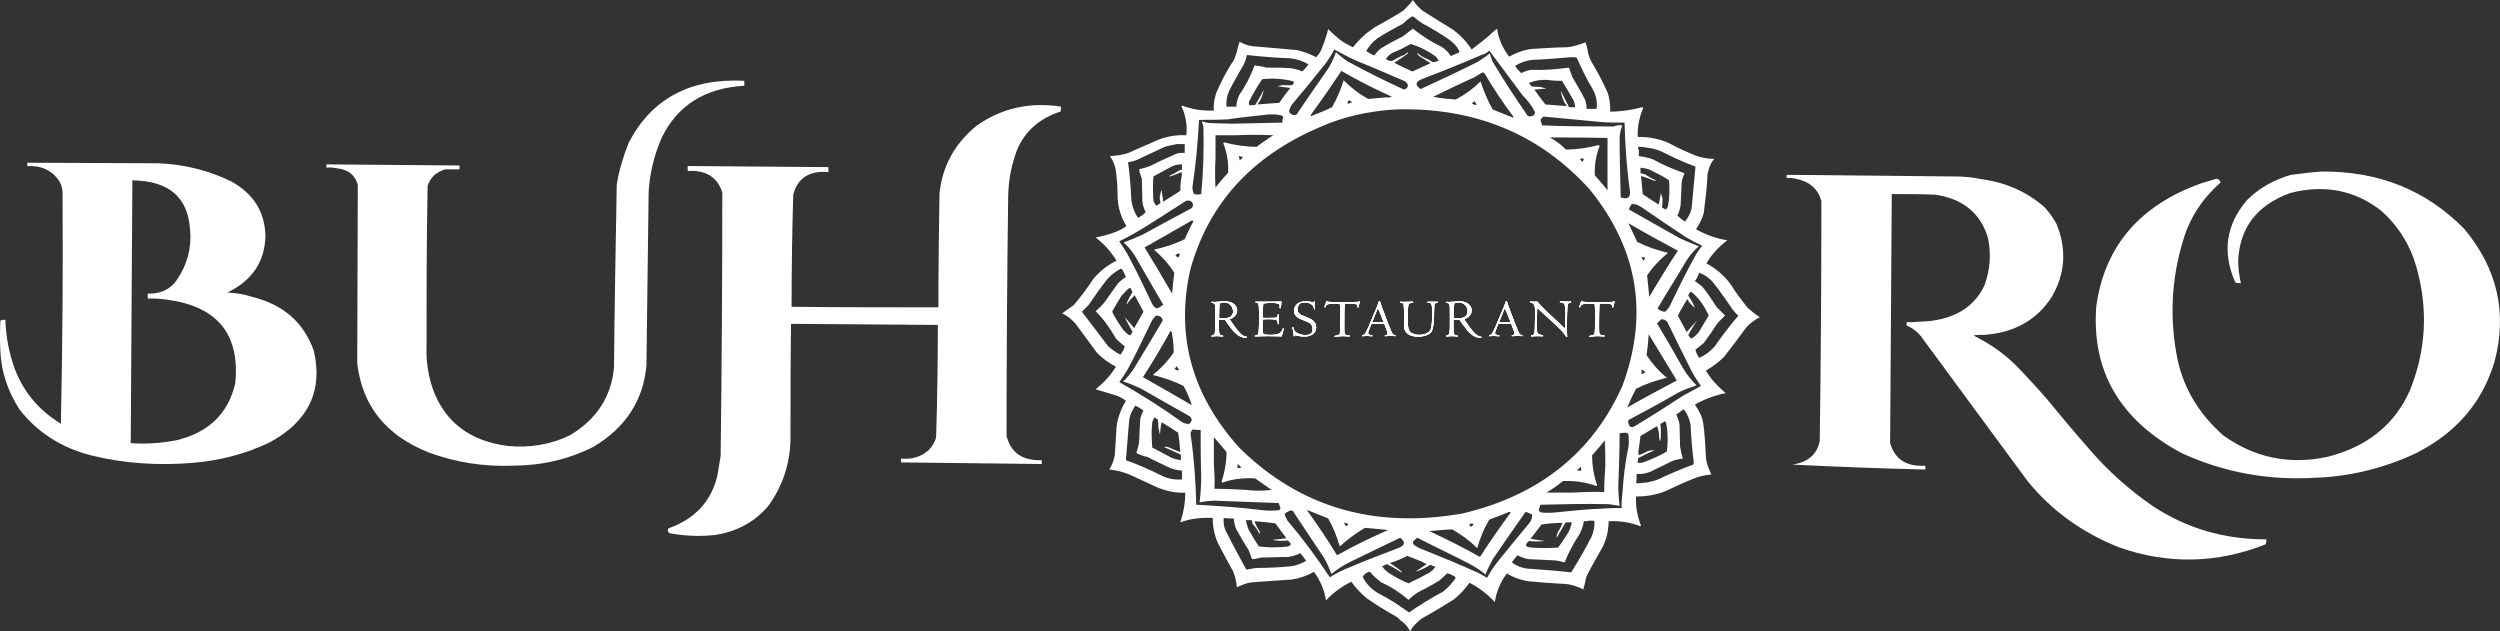 <?xml version="1.0" encoding="UTF-8"?> <!-- Generator: Adobe Illustrator 26.2.1, SVG Export Plug-In . SVG Version: 6.00 Build 0) --> <svg xmlns="http://www.w3.org/2000/svg" xmlns:xlink="http://www.w3.org/1999/xlink" id="Layer_1" x="0px" y="0px" viewBox="0 0 3362.13 848.84" style="enable-background:new 0 0 3362.13 848.84;" xml:space="preserve"><rect x="0" y="0" width="3362.13" height="848.84" fill="#333333" stroke="none"/> <style type="text/css"> .st0{fill-rule:evenodd;clip-rule:evenodd;fill:#FFFFFF;} .st1{fill:#FFFFFF;} </style> <g> <path class="st0" d="M688.96,626.27c-38.45,1.48-76.17-4.43-112.39-17.75c-57.67-22.92-89.48-62.84-96.12-119.78 c0-79.86,0.74-160.45,0.74-240.31c-3.7-13.31-13.31-20.71-28.84-22.18c-4.44-0.74-8.14-1.48-13.31-0.74c0-1.48,0-2.96,0-4.44 c59.89,0.74,119.78,0.74,178.94,1.48c0,1.47,0,3.7,0,5.17c-6.66,0-12.57,0-19.23,0c-12.57,3.7-19.97,11.1-23.66,22.19 c-1.48,76.16-1.48,152.32-1.48,227.74c0.74,16.26,3.7,31.79,8.88,46.57c16.26,43.63,49.53,68.77,99.81,75.43 c29.58,2.96,58.42-1.48,85.04-14.79c35.48-21.45,54.71-51.76,58.41-90.21c0.74-82.08,2.22-164.15,3.7-246.23 c2.96-19.23,8.88-38.44,16.27-56.93c31.05-59.15,82.82-86.52,155.27-82.82c0,2.22,0,4.44,0,6.66 c-52.5,2.96-89.47,25.89-110.91,69.51c-10.35,23.66-16.27,48.06-17.75,73.2c-0.74,77.64-2.22,156.01-2.96,233.66 c-4.43,47.32-28.1,83.55-71.72,109.43C763.64,618.15,727.41,626.27,688.96,626.27L688.96,626.27L688.96,626.27z"></path> <path class="st0" d="M1211.72,621.85c0-2.22,0-3.7,0-5.18c14.8,1.48,27.37-2.21,37.71-11.83c2.22-2.22,4.43-5.18,5.91-8.14 c2.22-3.7,3.7-7.39,3.7-11.83c1.48-48.8,2.22-98.34,2.22-147.89c-65.81-0.74-131.62-0.74-197.43-1.47 c-0.74,51.75-0.74,103.51-0.74,155.27c-0.74,33.27-10.35,62.85-30.32,90.21c-18.48,21.44-42.14,34.01-70.98,38.44 c-19.97,2.22-40.66,1.48-60.63-2.21c-2.96-1.48-3.7-3.7-2.22-6.66c35.49-12.57,57.67-36.23,65.81-70.98 c1.48-8.88,2.96-17.76,4.43-26.63c1.48-118.3,2.22-235.87,2.22-354.17c-6.66-20.71-22.18-30.32-46.58-28.84c0-2.22,0-4.44,0-6.66 c62.85,0.74,126.44,0.74,189.29,1.47c0,2.22,0,4.44,0,6.66c-25.88-2.22-41.4,8.14-47.32,30.32c-1.47,50.28-2.21,99.82-2.21,150.85 c65.8,0.74,131.62,0.74,197.42,0.74c0-51.02,0.74-102.03,1.48-153.06c3.7-36.23,19.97-66.55,49.54-90.96 c33.27-23.66,71.72-32.52,113.87-25.88c0,2.22,0,4.43-0.75,6.66c-28.1,8.87-48.06,26.62-58.41,51.75 c-7.39,19.23-11.09,39.19-11.83,59.89c-1.48,107.95-2.22,216.66-2.22,324.61c5.92,22.92,21.45,33.27,47.32,32.53 c0,1.47,0,3.7,0,5.17C1338.17,623.33,1275.32,622.59,1211.72,621.85L1211.72,621.85L1211.72,621.85z"></path> <path class="st0" d="M422.02,471.75c-13.31-37.71-40.66-62.11-82.82-72.47c-11.09-3.7-21.43-5.17-33.27-5.91 c33.27-16.28,50.28-41.41,51.02-76.17c-0.73-31.79-15.53-56.19-45.84-73.19c-30.32-14.79-62.85-22.93-97.61-24.41 c-58.41,0-116.82-0.74-176.72-0.73v4.43c19.23-0.74,34.02,5.92,43.62,21.45c2.23,4.43,3.7,8.86,3.7,13.3 c0.74,104.27,0,207.78-2.22,312.03c0,0-0.74,0-0.74-0.74c-28.83-17.73-48.79-41.4-60.63-71.71c-8.12-21.45-12.56-44.37-13.3-67.29 c-2.22-0.74-4.44,0-6.66,0.74c-0.74,14.04-0.74,28.09,0,42.14c1.49,28.1,10.36,53.98,25.88,77.65 c23.67,30.31,55.45,51.02,95.39,61.37c44.36,11.08,90.21,14.04,136.06,10.35c36.96-2.96,71.71-11.83,104.25-27.36 C414.63,567.13,434.59,525.73,422.02,471.75z M316.29,516.11c-9.62,39.94-35.5,65.81-79.86,76.16c-19.97,3.7-39.93,5.18-60.63,3.7 c0.74-117.56,1.48-235.87,2.22-353.44c48.79,0.74,74.68,22.18,77.64,66.55c2.22,24.4-3.7,46.58-17.75,67.28 c-7.4,11.09-19.23,17.74-34.02,18.48h-5.16v6.66h10.34C288.19,406.68,323.69,445.12,316.29,516.11z"></path> <path class="st0" d="M2350.42,414.08c-8.14-10.36-16.27-20.71-22.93-31.8c-8.88-11.83-19.23-20.7-32.53-28.09 c6.66-11.84,16.26-22.19,28.09-31.07c-14.78-2.22-28.83-7.39-42.14-14.78c4.44-6.65,8.14-14.05,10.35-21.44 c2.22-17.75,4.44-35.5,5.18-53.24c1.48-6.66,3.7-14.05,8.87-19.97c-8.13,0-15.53-1.48-22.92-3.7 c-13.31-5.18-25.89-11.09-38.45-17.75c-13.31-5.91-26.62-8.12-41.41-8.12c-0.74-13.31,2.22-26.63,7.39-39.2 c-0.73,0-0.73-0.74-1.47-0.74c-14.05,3.7-28.1,5.92-42.89,5.92c0-8.88-0.74-17.75-3.7-25.88c-6.66-14.79-14.05-28.84-22.18-42.15 c-2.96-5.92-4.44-11.83-5.18-18.48c-0.18-0.55-0.37-1.1-0.55-1.65c-0.04,0.29-0.1,0.6-0.18,0.91c0-0.68-0.08-1.37-0.2-2.05 c-0.43-1.29-0.86-2.58-1.29-3.87c-8.12,2.96-16.26,5.92-25.13,6.66c-15.53,0-31.8,1.48-47.32,2.21 c-11.1,1.47-20.71,5.17-30.32,10.35c-8.88-11.82-14.05-23.65-16.27-37.7c-1.48,1.48-2.96,2.95-4.44,3.7 c-8.87,8.87-18.48,15.52-29.59,24.39c-7.39-11.08-16.27-20.7-27.36-28.09c-13.31-8.13-26.62-16.27-39.18-24.4 c-5.18-4.44-8.88-8.88-12.57-14.05c-3.7,5.17-8.14,9.61-12.57,14.05c-12.57,8.13-25.88,15.53-39.19,22.92 c-3.7,2.96-7.39,5.18-11.09,8.14c-6.66,5.92-12.58,11.83-17.75,18.47c-5.92-2.94-11.83-5.9-17.74-10.34 c-5.18-4.43-10.36-8.87-15.53-14.05c-2.22,8.87-5.18,17.75-8.88,26.61c-1.48,4.44-4.43,8.14-7.39,11.1 c-8.14-4.44-17.01-7.4-25.88-9.62c-19.96-1.48-39.93-3.7-59.89-5.17c-5.91-0.74-11.83-2.96-17.01-5.91 c-0.74,2.22-1.47,4.44-2.22,6.65c-1.48,6.65-2.95,12.56-5.91,18.48c-9.61,14.05-17.01,28.84-23.66,44.37 c-2.22,7.39-3.7,15.53-2.96,22.92c-14.79,0.74-28.84-1.48-42.89-6.66c0,0,0,0-0.74,0.74c5.92,12.58,8.14,25.89,6.66,39.2 c-13.31-0.74-26.63,1.48-39.19,6.65c-12.57,5.91-25.88,11.09-38.45,17.01c-8.14,2.95-16.26,3.69-25.14,4.43 c3.7,5.18,5.92,10.35,7.4,16.27c2.21,13.32,2.96,26.62,2.96,39.93c0.73,13.31,4.43,25.88,11.82,37.71c-4.44,3.7-10.35,6.66-17,8.87 c-8.14,2.96-16.27,5.18-24.4,6.65c11.83,8.88,20.7,19.23,28.1,31.07c-11.84,5.91-22.19,14.05-31.06,24.39 c-8.14,12.57-17.01,24.4-26.62,35.5c-5.17,3.69-10.35,7.39-15.52,11.09c7.4,2.96,12.56,8.13,17.74,13.31 c9.61,13.3,19.23,25.88,28.84,39.19c7.4,8.13,16.27,14.05,25.89,19.22c-7.4,11.83-16.27,21.44-27.36,30.31 c8.13,2.22,16.26,5.18,24.4,7.4c5.91,1.47,11.82,4.43,16.26,8.13c-6.65,11.1-11.1,22.92-12.56,35.49 c-0.74,11.83-1.48,24.4-2.22,36.24c-0.74,7.4-3.69,14.04-7.39,20.7c8.87,0.74,17,2.95,25.13,5.91 c13.31,5.92,25.89,11.84,38.46,17.75c12.56,5.18,25.13,8.14,38.44,7.4c0,13.31-2.22,26.61-6.66,39.92 c14.06-5.17,28.84-6.65,43.62-5.91c0,11.83,2.22,23.66,7.4,34.75c6.66,12.58,13.31,25.14,19.97,36.97 c2.95,7.39,4.43,14.05,5.17,21.45c6.66-2.96,13.32-5.92,20.71-6.66c17.74-1.48,35.49-2.22,53.24-3.7 c10.35-1.48,20.69-5.18,29.57-10.35c8.88,11.83,14.05,24.4,16.27,38.44c9.61-10.34,20.71-18.47,34.01-25.13 c5.91,8.13,12.57,15.53,20.71,22.18c12.57,8.87,25.88,17,39.18,24.4c2.22,1.47,4.44,2.95,5.92,5.17 c5.92,3.7,10.35,8.88,13.31,14.79c3.69-6.65,8.87-11.83,15.53-17.01c14.79-8.13,29.57-17,43.62-25.87 c8.14-6.66,14.79-14.05,20.71-22.19c13.31,6.66,24.39,15.54,34.01,25.88c2.22-14.04,7.39-26.61,16.27-38.45 c8.13,5.18,17.01,8.14,27.36,10.36c17,1.48,34.01,2.95,51.02,3.7c8.88,0.73,17.01,3.69,24.39,7.39c0.74-2.22,1.48-5.18,2.22-8.14 c0.74-4.43,1.48-8.87,3.7-12.57c5.92-11.82,12.57-22.92,19.23-34.74c5.91-11.09,8.87-23.67,8.87-36.24 c14.8-0.73,28.84,1.48,42.89,6.66c0,0,0-0.74,0.74-0.74c-5.18-12.58-7.4-25.88-6.66-39.19c14.05,0,27.37-2.22,39.94-7.39 c12.56-5.92,25.13-11.83,38.44-17.01c7.4-2.96,14.8-4.44,22.93-5.18c-3.69-7.4-6.65-14.79-7.39-22.91 c-0.74-15.53-1.49-31.07-3.7-46.59c-1.48-8.87-5.92-17-11.1-24.4c12.57-7.39,26.63-12.57,41.41-15.52 c-10.35-8.88-19.96-18.49-26.61-30.33c8.87-5.16,17-11.08,24.39-18.47c10.35-13.31,19.96-25.89,29.58-39.2 c5.18-5.9,11.09-10.34,18.49-14.04C2360.77,422.96,2355.59,418.52,2350.42,414.08z M2203.27,197.42c2.96,0,5.92,0,8.88,0.74 c7.39,0.74,14.05,2.22,21.44,5.17c14.79,7.4,30.31,14.8,46.58,20.71c-1.48,18.49-3.7,37.71-5.18,56.2 c-1.47,6.66-4.43,11.83-8.87,17.75c-3.7-2.22-7.39-5.18-10.35-8.13c2.21-4.44,3.7-8.88,4.43-14.06 c0.74-10.35,0.74-20.71,1.48-31.05c0.74-4.43,2.22-8.13,3.7-11.83c-14.79-5.18-28.84-11.09-42.15-18.49 c-5.91-2.22-12.57-3.7-19.22-4.43v-8.14C2203.27,200.38,2202.53,198.9,2203.27,197.42z M2233.59,259.53 c-0.74,5.18-1.48,10.35-2.96,15.52c-7.39-4.43-14.05-8.87-21.44-14.05c-0.74-8.13-1.48-16.26-2.22-24.39 c5.18,1.47,11.09,3.7,16.27,5.91c1.48,0.75,2.96,0.75,3.7,0c-5.18-2.21-10.35-5.17-14.79-8.13c-2.22-0.74-3.7-0.74-5.92-1.48v-7.39 c3.7,0.74,7.39,0.74,11.09,2.22c9.62,4.43,18.49,8.87,27.36,14.79c0.74,11.82,0.74,22.92-1.47,34.75c-0.74,1.47-1.48,3.7-2.96,4.43 c-1.48-0.74-3.7-1.48-5.18-2.96c0.74-3.69,0.74-7.39,0.74-11.83C2235.07,264.71,2234.33,261.75,2233.59,259.53z M2207.71,278.75 c19.22,13.31,39.19,26.62,59.15,39.93c7.39,4.43,14.79,8.13,22.19,11.83c-2.22,3.7-5.18,6.66-7.4,10.35 c-12.57,22.19-23.66,45.11-34.74,68.03c-1.48,3.7-4.44,7.39-7.4,10.35c-3.7,0-7.39-1.48-10.35-4.43 c12.57-21.45,25.88-42.15,38.45-63.59c4.43-7.4,10.35-14.05,17.01-19.97c-8.88-3.7-18.49-7.4-27.37-11.83 c-22.17-12.56-44.36-25.14-66.54-37.71c0.73-2.95,2.21-5.17,3.69-7.39C2199.57,274.32,2203.27,275.79,2207.71,278.75z M2268.34,446.6c-3.7-7.39-8.13-14.78-11.83-22.17c3.7-7.4,8.13-14.79,12.57-22.19c2.22,4.44,5.91,8.13,10.35,11.83 c-2.21-5.92-5.17-11.09-8.87-16.27c0-1.48,0.74-2.96,2.22-4.43c0.74-0.74,1.47-0.74,2.21-0.74c10.36,8.87,17.75,19.96,22.93,31.8 c-4.43,7.39-8.87,14.78-13.31,22.17c-2.96,3.7-5.92,6.66-10.35,8.88c-1.48-1.48-2.96-2.96-3.7-5.18 c3.7-6.65,7.39-13.31,11.83-19.21C2277.22,436.26,2272.78,441.43,2268.34,446.6z M2147.08,653.64c0.74-0.74,0.74-0.74,0.74-1.48 c-4.44-12.57-6.66-25.88-6.66-39.92c5.92-6.66,11.84-13.31,17.01-19.97c0.74,11.09,0.74,22.92,0.74,34 c-0.74,11.84-1.48,23.67-1.48,35.5c-14.79-0.74-28.84,0-43.62,0.74h-34.02c7.39-4.43,14.79-9.61,22.19-15.53 C2117.5,646.24,2132.29,648.46,2147.08,653.64z M2120.46,632.19c2.22-0.73,3.7-2.96,5.18-4.43c0.73,1.47,1.47,3.7,0.73,5.17 C2124.16,632.93,2121.94,632.93,2120.46,632.19z M1966.66,690.6c-118.3,20.71-218.12-8.12-299.46-87.98 c-63.59-70.25-86.51-150.1-66.55-239.57c24.41-88.73,82.08-152.32,173.03-191.51c32.53-14.79,67.28-22.18,103.51-24.4h0.01 c106.47-2.96,193.71,33.28,261,107.95c65.07,80.6,79.12,168.59,43.64,263.97C2141.91,608.54,2070.17,666.21,1966.66,690.6z M1986.64,737.2c3.7-13.31,8.88-25.89,16.26-38.46c9.61-3.69,18.49-6.65,26.62-10.35c0.74,0,1.48,0,2.22,0.74 c-14.05,19.23-28.1,39.19-41.41,59.89c-22.18-12.56-44.37-23.65-68.02-34.75c10.35-0.74,20.7-2.22,31.05-2.22 C1965.92,719.45,1977.02,727.58,1986.64,737.2z M1977.76,703.92c4.44,0,5.18,1.47,0.74,4.43 C1975.54,707.62,1975.54,706.14,1977.76,703.92z M1923.79,759.37c2.22,1.48,4.43,2.22,6.66,2.96c-2.22,2.96-4.44,5.17-7.4,7.39 c-9.61,5.18-19.23,10.35-28.84,14.79c-8.88-3.69-17-8.13-24.4-12.57c-4.43-2.95-8.13-5.91-11.09-10.35 c2.22-0.74,4.44-2.22,6.66-2.96c6.66,3.7,13.3,7.4,19.22,11.1c0.74,0,0.74-0.74,0.74-0.74c-5.18-4.44-10.35-8.14-16.26-11.84 c8.13-2.22,16.25-5.91,23.65-9.6v-0.01c8.87,3.7,17.75,6.66,25.88,11.09c-5.17,3.7-10.35,6.66-14.79,10.36 C1910.47,766.77,1917.12,763.81,1923.79,759.37z M1835.79,709.83c10.36,0.74,20.71,2.22,31.07,2.96 c-23.67,10.35-46.59,21.45-68.77,34.01c-12.57-20.7-25.89-40.66-39.94-59.89c0-0.74,0.74-0.74,0.74-0.74 c8.88,3.7,18.49,7.39,27.37,11.09c6.65,11.84,11.83,24.41,15.52,37.72C1812.14,725.36,1823.21,717.23,1835.79,709.83z M1807.69,703.92c0-0.75,0-0.75,0.74-0.75c5.18,0.75,5.92,2.22,2.22,4.44C1809.17,706.14,1808.43,705.4,1807.69,703.92z M1632.44,623.32v-35.49c5.91,6.66,11.09,13.31,17.01,19.97c0,13.31-2.22,26.61-6.66,39.93c0.74,0.74,0.74,0.74,0.74,1.48 c14.05-5.18,28.84-6.66,44.37-5.92c7.39,5.18,14.78,10.35,22.18,15.53c-11.83,1.47-23.65,1.47-34.75,0 c-14.05-0.74-28.1-1.48-42.15-1.48C1633.92,646.25,1633.18,634.41,1632.44,623.32z M1664.24,629.23v-5.17 c2.22,1.47,3.7,2.96,5.17,4.43C1667.94,629.23,1665.71,629.97,1664.24,629.23z M1580.68,343.08c1.48-0.73,2.22-1.47,3.7-2.22 c0.74,0,1.48,0,2.22,0.75C1585.86,346.78,1583.65,347.52,1580.68,343.08z M1579.2,496.15c1.48-0.74,2.22-2.22,2.96-3.7 C1587.34,498.37,1585.86,499.84,1579.2,496.15z M1551.86,335.69c10.35,8.87,19.95,19.23,27.35,31.06 c-0.74,8.87-2.22,18.48-2.96,28.09c-11.82-20.7-24.39-41.4-36.97-62.11c20.72-11.83,42.15-23.65,63.6-36.23 c0.74,0,1.47,0,2.21,0.74c-4.43,8.14-8.13,16.26-11.83,24.4C1579.94,328.29,1565.9,332.73,1551.86,335.69z M1576.26,449.56 c1.47,8.13,2.21,16.27,2.21,24.4c-7.39,11.09-17,21.45-28.09,30.31c14.79,3.7,28.09,8.14,41.4,14.79 c4.44,8.14,8.14,17.01,11.1,25.89c-21.45-12.57-43.62-25.15-65.81-37.72c13.31-20.69,25.88-41.4,36.97-62.11 C1575.51,445.86,1576.26,447.34,1576.26,449.56z M1646.49,191.49c-0.74,0-0.74,0.75-1.47,0.75c5.17,13.31,7.39,26.62,6.65,39.93 c-5.91,6.66-11.83,13.31-17.01,19.96c-0.74-13.3-0.74-26.61,0-39.18V181.9h27.25c0.04,0,0.07-0.01,0.11-0.01 c17.01-0.74,33.27-0.74,50.28,0c-7.39,5.18-14.79,9.61-22.18,15.52C1675.34,197.41,1660.55,195.19,1646.49,191.49z M1671.65,211.46 l-4.44,4.44c0-2.21-0.74-4.43-1.48-5.91C1667.94,209.99,1670.16,210.73,1671.65,211.46z M1806.95,107.95 c-3.7,12.57-8.87,24.4-15.53,36.23c-8.87,4.43-18.48,8.13-28.1,11.83c-0.74-0.74-0.74-1.47,0-2.21 c14.05-19.23,27.36-38.45,40.67-58.42c21.44,12.57,43.62,23.67,66.55,34.01c0.74,0,0.74,0.74,0.74,0.74 c-2.17,0.72-4.32,1.44-7.18,0.79c-7.96,0.72-15.92,1.45-23.88,2.17C1827.66,126.44,1816.57,117.57,1806.95,107.95z M1818.78,137.53 c-2.21,0.74-4.42,1.47-6.64,2.21c0-1.48,0.74-3.69,1.48-5.17C1815.09,135.31,1817.31,136.79,1818.78,137.53z M1892.72,70.24 c-1.48,1.47-2.96,2.96-4.43,3.7c-5.92,2.21-11.1,5.17-16.26,8.13c-2.96,0-5.92-0.74-8.14-2.96c2.22-3.7,5.18-5.91,8.88-8.13 c8.11-2.96,16.25-7.39,24.38-11.83c12.57,3.7,23.66,9.61,34.02,17c1.48,2.22,2.22,3.7,3.7,5.18c-2.22,1.48-5.18,2.22-8.13,2.22 c-4.44-2.96-8.88-5.18-14.06-7.4c-2.21-1.47-4.43-2.95-6.65-5.17c0,2.22,1.47,3.7,3.7,5.17c5.17,2.96,9.61,5.92,14.05,8.88 c-8.14,3.7-16.27,7.39-24.41,11.09c-8.13-3.7-16.27-7.39-24.39-11.83c5.91-3.7,11.82-7.39,17.74-11.83 C1893.46,71.71,1893.46,70.98,1892.72,70.24z M1957.8,133.83c-10.35-0.74-19.96-1.48-30.31-3.7c18.47-8.87,36.22-17.74,54.71-25.88 c3.7-2.22,7.39-4.43,11.09-6.65c0.74,0,2.22,0,2.96,0.74c11.83,19.97,24.4,39.19,38.45,57.67c0.74,0.74,0.74,1.48,0,2.22 c-8.88-3.7-18.49-7.39-27.36-11.09c-6.66-11.84-11.83-24.4-16.26-37.71C1981.45,119.05,1970.36,127.17,1957.8,133.83z M1979.23,139 c1.48-0.74,2.96-2.21,3.7-2.95C1987.38,141.96,1985.9,142.7,1979.23,139z M2149.3,195.2c-14.05,3.7-28.84,5.92-43.62,5.92 c-5.93-6.66-13.32-11.84-21.45-16.26c25.88,0,51.75,0,77.64,0.74v70.23c-5.18-6.64-11.1-13.3-17.01-19.95 c-0.74-14.05,1.47-27.37,6.65-39.94C2150.77,195.94,2150.04,195.2,2149.3,195.2z M2130.07,213.69c-0.74,1.47-1.48,2.95-1.48,4.43 c-1.47-1.48-2.95-2.96-4.42-4.43c1.47,0.74,2.2,0.74,2.2-0.74C2127.85,212.95,2129.33,212.95,2130.07,213.69z M2200.31,522.76 c13.31-6.66,26.62-11.09,41.41-14.79c-11.09-8.87-19.96-19.22-27.36-30.31c1.48-9.62,2.22-18.49,2.96-28.1 c12.57,20.71,25.15,41.41,37.71,62.11c-22.18,11.83-44.37,23.66-66.55,36.24C2192.18,539.03,2195.88,530.9,2200.31,522.76z M2212.9,501.31c-2.22,0.74-3.7,0.74-5.92,2.22c0.74-2.21,0.74-4.43,0.74-6.64C2209.93,497.63,2211.41,499.1,2212.9,501.31z M2207.71,345.3c5.18,0.75,5.92,2.22,2.22,5.18C2209.19,349,2208.45,347.52,2207.71,345.3z M2215.1,370.45 c7.4-11.09,17.01-21.45,28.11-30.32c-14.8-3.7-28.11-8.14-41.42-14.79c-3.7-7.4-7.39-16.26-11.83-25.14 c21.44,12.57,44.37,25.14,66.55,36.97c-13.3,19.97-25.88,40.66-38.45,62.11C2217.32,389.67,2215.84,380.06,2215.1,370.45z M2184.79,164.89c0.74,31.05,2.95,62.11,7.39,93.16c0,8.13-3.7,10.35-12.56,7.39c-0.74-27.35-1.48-54.71-1.48-82.07 c0.74-5.17,1.48-9.61,3.7-14.79c-3.7-0.74-8.13,0-11.83,1.48c-31.81,0-63.59,0-96.13-1.48c-0.74-2.21-1.48-5.17-2.22-7.39 c1.47-2.22,2.95-3.7,4.43-4.44c25.89,2.22,51.76,5.18,77.64,7.4C2164.08,164.89,2174.44,164.89,2184.79,164.89z M2070.91,116.83 c-3.69,0-7.39,0-11.08-0.74c-1.48-1.48-2.96-2.96-3.7-4.44c8.87-3.7,18.48-5.17,28.84-3.7c5.17,0.74,10.35,0.74,15.53,0.74 c5.91,8.88,11.09,18.48,16.26,27.36c0.74,2.95,1.48,5.17,1.48,8.13h-8.13c-3.7-7.39-7.4-14.79-11.1-22.18 c0.74,7.39,3.7,14.79,8.14,20.7c-9.62-0.74-19.23-1.47-28.85-2.21c-5.17-6.66-10.35-13.32-14.79-19.96 c5.19-0.74,10.36-0.74,16.28-1.48C2076.83,118.31,2073.88,117.57,2070.91,116.83z M2059.09,80.59c18.48-0.74,36.97-2.22,53.98-3.7 c2.96,0,5.18,0,7.39,0.74c6.65,14.79,13.3,28.85,21.44,42.16c4.43,8.12,6.66,17,5.17,26.61h-13.31c0-4.44-0.74-8.88-2.21-12.57 c-5.18-10.34-11.09-19.96-17-30.31c-1.48-4.44-2.96-8.14-4.44-12.57c-17.01,2.21-34.02,3.7-51.02,2.96 c-4.43,0.74-8.87,2.21-13.31,4.43c-2.96-2.96-5.92-5.92-8.13-9.62C2044.31,84.29,2050.96,82.07,2059.09,80.59z M1994.02,73.2 c2.97-0.74,5.93-2.22,8.88-5.18c14.79,19.97,30.32,40.67,45.11,60.63c6.66,6.66,12.57,14.05,16.27,22.19c0,2.21-0.74,3.7-2.22,4.43 c-2.22,1.48-5.18,1.48-7.39,0.74c-16.27-23.66-32.54-48.06-47.33-73.2c-1.48-3.7-2.96-7.4-3.7-11.1c-5.17,4.44-11.09,8.14-17,11.84 c-25.15,12.57-50.28,24.4-76.17,36.24c-7.39-5.18-7.39-9.62,1.48-13.31C1939.31,96.12,1966.66,85.03,1994.02,73.2z M1852.07,51.76 c11.09-7.39,22.92-13.31,34.74-19.97c3.7-3.7,7.39-6.65,11.83-9.61c0.74,0,2.22,0,2.96,0.74c3.7,2.96,8.14,6.66,11.84,8.87 c12.57,6.66,23.66,13.31,35.48,21.45c5.92,4.43,10.35,8.87,13.31,14.78c0.74,0.74,0.74,2.22-0.74,2.96 c-3.7,1.48-7.39,2.96-10.35,4.43c-2.96-5.17-7.39-8.87-12.56-12.56c-14.05-6.65-26.62-14.79-38.46-24.4 c-4.43,3.7-8.87,6.66-13.31,10.35c-10.34,5.18-19.95,10.35-29.57,16.26c-3.69,2.96-6.65,5.92-8.87,9.62 c-3.7-1.48-7.39-3.7-11.09-5.92C1840.97,62.11,1846.15,56.2,1852.07,51.76z M1781.82,86.51c4.43-5.92,8.87-12.57,12.57-19.97 c9.61,5.17,19.22,10.35,28.83,14.79c22.19,8.88,44.37,18.49,66.55,28.1c5.17,4.44,5.17,8.14-1.48,11.1 c-25.87-11.84-51.02-24.41-75.41-37.72c-5.92-3.7-11.1-8.13-16.27-12.57c-2.96,8.88-7.4,17.75-12.57,25.15 c-12.57,17.75-25.15,36.22-37.71,54.71c-2.21,5.18-5.91,5.92-10.35,2.96c-1.47-0.74-2.22-2.22-2.22-4.44 c0.75-2.95,2.22-5.91,4.44-8.87C1752.98,122.01,1767.77,104.26,1781.82,86.51z M1687.91,141.22c-2.22,0-5.18,0-7.4,0.74 c-0.74-2.22-1.47-3.7-0.74-5.17c5.18-10.35,11.09-20.7,17.74-30.31c14.05-1.48,28.1-0.75,42.16,2.95c0.74,2.22,0,3.7-2.22,5.18 h-13.32c-2.21,0.74-4.43,0.74-5.91,1.48c5.91,0.74,11.09,1.47,17.01,2.21c-5.18,6.66-10.36,13.31-14.8,19.96 c-9.61,0.74-19.96,1.48-29.57,2.22c5.17-5.92,7.39-13.31,8.87-19.96C1696.04,127.91,1692.34,134.56,1687.91,141.22z M1653.15,122.01c5.91-11.84,12.56-22.93,19.22-34.76c2.23-4.44,3.7-8.88,4.44-13.31c19.22,2.21,38.45,3.7,57.68,4.43 c8.87,0.74,17.75,3.7,25.13,8.14c-2.22,3.7-5.18,6.65-8.12,9.61c-5.18-2.21-10.36-3.7-16.27-4.43 c-10.36-0.74-21.45-0.74-31.81-0.74c-5.17-1.48-11.09-2.22-16.25-2.96c-5.18,14.05-11.84,27.36-20.71,39.93 c-2.22,5.17-3.7,10.35-3.7,15.52h-13.31C1648.71,136.05,1650.19,128.65,1653.15,122.01z M1612.49,161.19 c13.31,0,25.87,0,39.18-0.74c18.49-2.96,36.98-4.44,55.45-6.65c5.18,0,10.36,0,16.27,1.47c1.48,0.74,2.22,1.48,2.22,2.96 c-0.74,2.22-1.48,4.44-0.74,6.66c-22.93,0.74-45.1,0.74-68.03,1.48c-8.87,0-17.75-0.75-26.62-0.75c-4.42,0-8.86-0.74-12.56-2.21 c-0.74,0-0.74,0.74-1.47,0.74c1.47,2.22,2.21,5.17,2.21,7.39c0.75,30.31,0,59.89-2.95,89.47c-2.96,0.74-6.66,0.74-9.62,0 c-1.48-2.96-2.22-5.92-2.22-8.88C1608.06,221.82,1611.02,191.5,1612.49,161.19z M1533.38,212.94 c11.09-5.18,22.18-10.35,33.26-15.53c4.44-1.47,10.36-2.21,16.27-3.69h10.36v11.83c-4.44,0-8.14,0-11.84,1.48 c-11.09,5.17-22.17,9.61-33.27,15.53c-5.17,2.21-10.35,3.7-16.27,5.17c0.74,4.44,2.22,8.88,3.7,12.57c0,10.35,0.74,20.7,0.74,31.05 c0.74,5.18,2.22,9.62,4.44,14.06c-2.96,2.95-6.66,5.91-10.35,7.39c-5.18-7.39-7.4-14.79-8.88-22.93 c-0.74-17.75-2.22-34.74-4.43-51.75C1523.02,217.38,1528.19,215.9,1533.38,212.94z M1573.3,237.35c5.17-1.47,10.35-3.7,15.53-5.91 c0,0.74,0.74,2.21,0.74,2.95c-1.48,7.4-2.22,14.8-2.22,22.18c-7.4,5.18-15.53,9.62-22.92,14.79c-0.74-5.17-1.48-11.09-2.22-16.27 c-0.74,2.22-1.47,5.18-2.21,7.39v0.01c-0.74,3.7,0,6.66,0.74,10.36c-1.48,1.47-3.7,2.95-5.92,3.69c-1.48-2.21-2.96-4.43-3.7-7.39 c-0.74-10.35-0.74-21.44,0-31.79c8.14-4.44,16.27-8.88,24.39-13.31c4.44-2.22,8.88-2.96,14.06-2.96v7.39c-1.48,0-2.96,0-3.7,0.74 c-4.44,2.95-8.87,5.17-13.31,7.39C1572.56,237.35,1572.56,237.35,1573.3,237.35z M1534.84,308.34 c20.71-12.57,40.66-25.89,60.63-38.46c5.92-0.74,8.88,1.48,8.88,6.66c0,1.48-0.74,2.22-2.22,3.7 c-22.19,11.83-44.36,23.66-65.81,35.49c-8.13,3.69-17.01,7.39-25.14,10.35c6.66,5.91,11.83,12.57,16.27,19.97 c12.57,21.44,24.4,42.88,36.98,63.59c-2.22,2.21-5.18,3.69-8.14,5.17c-2.96-0.74-5.17-2.96-6.66-5.92 c-10.35-21.44-19.96-42.14-31.06-62.84c-3.7-7.4-8.87-14.8-13.31-21.45C1515.61,319.42,1525.23,314.25,1534.84,308.34z M1523.02,445.86c-0.74,2.22-1.47,3.7-3.7,5.17c-2.95-1.47-5.17-3.7-8.13-6.65c-5.91-8.13-11.08-16.26-15.52-25.14 c3.7-7.39,8.14-14.05,12.56-21.44c3.7-3.7,6.66-7.4,10.35-10.36c0.74-0.74,1.48-0.74,2.22,0.75c0.74,1.47,1.48,2.95,2.22,4.43 c-2.96,5.18-5.92,10.36-8.14,16.27c0.74,0,0.74,0,0.74,0c2.96-4.43,6.66-8.13,10.36-11.83c3.7,7.39,8.13,14.79,11.83,22.19 c-4.43,7.39-8.13,14.79-12.57,22.17c-3.7-5.16-8.13-9.6-12.57-14.78C1515.63,433.3,1519.33,439.2,1523.02,445.86z M1490.48,465.83 c-11.83-15.53-23.66-31.05-35.5-46.58c2.96-2.96,5.92-5.92,8.88-8.87c8.13-11.84,16.27-23.67,25.14-34.76 c5.18-5.91,11.1-10.35,17.74-14.05c0.74,0,1.48,0,2.22,0.75c2.21,2.95,3.7,6.65,5.17,10.35c-3.7,2.22-7.39,5.16-10.34,8.12 c-6.66,8.88-12.57,17.75-18.49,25.89c-3.7,4.43-7.39,8.13-11.83,11.83c11.09,11.09,19.97,23.65,27.36,36.97 c3.7,3.7,7.39,6.66,11.83,10.35c-0.74,3.7-2.96,7.39-5.92,11.09C1500.84,473.97,1495.66,470.27,1490.48,465.83z M1589.57,644.78 c-8.87,0.74-17.75-0.75-25.87-4.44c-16.27-8.13-32.54-15.53-49.55-21.43c1.47-17.76,2.96-35.5,4.43-53.99 c0.74-5.92,3.7-12.58,8.14-19.23c4.43,1.48,7.39,3.7,11.09,6.66c-2.22,3.7-3.7,8.13-4.43,11.82c-0.75,10.35-0.75,19.97-1.48,30.32 c-0.74,5.18-2.22,10.35-3.7,14.79c4.43,2.22,9.62,4.44,14.79,5.18c9.62,5.18,19.97,9.61,30.31,14.78 c5.18,2.22,10.35,2.96,16.27,3.7V644.78z M1588.09,611.49v7.4c-4.44-0.75-8.88-1.48-13.31-3.7c-8.14-4.44-17-8.88-25.14-13.31 c-0.74-11.1-1.47-22.19,0-34.02c0.74-2.22,1.48-4.44,2.96-6.65c1.48,0.73,2.96,2.21,4.44,2.95c0.74,3.71,0.74,6.66,0.74,10.36 c0.73,3.64,1.46,6.57,2.19,10.18c0.02-0.19,0.03-0.38,0.03-0.57c0.74-5.92,0.74-11.09,2.21-16.27c7.39,4.44,14.79,8.88,22.18,14.05 c1.48,8.88,2.22,17.01,2.96,25.89c-5.18-1.48-10.35-3.7-14.79-5.92c-2.22-0.74-4.44-1.48-7.39-0.74 C1573.3,604.84,1580.68,607.8,1588.09,611.49z M1599.18,570.08c-3.7,0-7.4-0.74-10.35-2.96c-26.62-19.21-54.72-36.96-83.55-53.23 c5.9-8.14,11.08-16.26,15.52-25.14c9.61-18.48,18.48-36.97,27.36-55.45c1.47-3.7,3.69-5.92,6.65-8.88c5.18,0,8.13,2.22,8.88,6.66 c-12.57,21.44-25.15,42.14-37.72,62.85c-4.43,7.38-9.61,13.3-15.53,19.22c8.14,2.21,16.27,5.91,24.41,9.61 c21.44,12.57,42.88,24.41,65.07,36.98C1603.63,563.43,1603.63,566.39,1599.18,570.08z M1608.8,678.79 c-0.74-31.06-2.96-62.11-7.39-93.17c-0.75-2.97-0.01-5.93,2.95-8.14c3.7,0.74,6.66,0.74,10.35,0.74c0,20.71,0,41.41,0.74,62.11 c0,11.83-0.74,23.66-2.22,35.5c8.88-2.22,18.48-2.96,28.1-2.22c25.88,0.74,52.49,2.22,78.38,2.96c0.74,2.22,1.47,4.43,2.22,6.66 c0,1.47-0.75,2.2-2.22,2.94c-6.66,0.75-14.05,0.75-21.45,0C1668.68,682.48,1638.36,680.27,1608.8,678.79z M1731.54,726.85 c2.21,1.47,3.7,2.96,4.43,5.17c-0.74,1.48-2.22,2.22-3.7,2.96c-13.31,1.48-25.88,1.48-39.19,0c-5.17-7.39-9.61-15.53-14.04-22.93 c-1.48-4.43-2.96-8.87-3.7-12.57h8.14c0,2.22,0.74,4.44,2.21,6.66c3.7,3.7,5.91,7.39,8.13,11.83c0.74-0.74,0.74-2.22,0-3.7 c-2.95-4.43-5.17-8.87-6.65-13.31c9.61,0.74,18.48,1.48,28.09,2.96c5.18,6.66,9.62,13.31,14.8,19.97 c-6.66,0.74-12.57,1.48-19.23,2.22C1717.48,727.58,1724.88,727.58,1731.54,726.85z M1735.22,761.59 c-14.79,1.48-30.32,2.22-45.84,2.22c-4.43,0.74-8.87,1.48-13.31,2.22c-8.87-16.27-17.75-32.53-25.88-48.8 c-3.7-5.92-5.18-13.31-4.44-20.71c4.44,0.74,8.88,0.74,13.31,0.74c0.74,5.18,1.48,10.36,3.7,14.79 c5.18,8.88,10.35,18.49,16.27,27.37c1.48,3.7,2.96,8.12,4.44,11.82c0.74,0.74,1.47,0.74,2.21,0.74c3.7-0.74,7.39-1.48,11.09-2.22 c11.83,0,23.66-0.74,35.49-0.74c5.92-0.74,11.1-2.21,16.27-5.16c2.96,2.94,5.17,6.64,8.13,10.34 C1750.02,757.9,1743.36,760.86,1735.22,761.59z M1816.57,762.33c-9.61,3.7-19.22,8.13-28.1,14.05 c-17.75-26.62-36.22-51.76-56.93-76.16c-1.48-2.96-2.96-5.18-3.7-8.14c0-1.48,0.74-2.22,2.22-2.96c2.96-1.47,4.44-2.21,5.92-2.95 c2.21,0.74,3.7,1.48,4.43,3.7c13.31,19.97,26.61,39.94,39.93,59.89c4.43,7.39,7.39,14.79,10.35,22.18 c6.66-5.91,14.05-10.35,22.19-14.79c22.91-11.08,46.58-22.91,70.23-34.01c7.4,5.92,6.66,10.36-2.95,14.05 C1858.71,745.33,1837.27,753.45,1816.57,762.33z M1940.79,795.6c-16.26,8.88-31.05,17.74-45.84,28.1 c-13.31-9.62-26.61-18.48-41.4-25.88c-8.88-5.18-16.27-12.57-20.71-21.45c0-0.74,0.74-1.47,0.74-2.21 c1.47-2.22,4.43-3.69,6.65-5.17c0.74,0,2.22,0,2.96,0.74c3.7,5.17,8.87,8.87,14.05,13.31c13.31,5.92,25.87,14.05,36.97,23.66 c3.7-3.7,7.39-6.66,11.83-9.61c10.35-5.18,19.97-10.36,29.58-16.27c3.69-2.96,7.39-6.66,10.34-9.62c2.22,0,4.44,0.74,6.66,2.22 c2.22,0.74,3.7,1.47,5.18,3.7C1953.35,783.77,1947.44,790.43,1940.79,795.6z M2013.98,755.68c-5.17,6.65-10.35,14.05-14.04,21.44 c-3.7-2.22-7.39-4.43-11.83-6.66c-24.41-11.09-49.54-21.44-75.43-31.79c-4.43-1.48-8.13-3.7-11.83-6.66 c-0.74-1.47-0.74-2.95,0-4.43c1.48-1.48,3.7-2.96,5.18-4.44c22.92,11.84,46.58,22.93,69.5,34.75c8.14,4.43,15.53,8.87,22.19,14.79 c2.96-7.39,6.65-14.79,10.34-21.44c14.79-21.44,28.85-42.14,43.64-62.85c2.96,0.74,5.91,2.21,8.87,3.7c0,3.7-0.74,6.65-2.96,10.35 C2042.83,720.19,2028.04,737.94,2013.98,755.68z M2093.84,723.15c3.7-7.4,8.14-14.05,11.83-20.71h8.14 c-0.75,4.43-2.22,8.87-4.44,13.31c-4.43,6.66-8.87,14.05-14.05,20.71c-11.84,0.74-23.66,0.74-35.49,0c-8.87-0.74-9.61-3.7-3.7-8.88 c6.66,0.74,14.04,0.74,21.44,0c-6.66-0.74-13.31-2.21-19.22-2.96c5.17-6.65,10.34-13.31,14.78-19.22 c9.62-1.48,19.23-2.22,28.11-2.22c-1.48,4.44-3.7,8.87-6.66,13.31C2093.84,718.71,2093.1,720.93,2093.84,723.15z M2140.42,721.67 c-8.14,16.27-17.74,32.52-27.36,48.06c-19.96-2.22-39.93-3.7-60.63-5.18c-7.39-1.48-13.31-3.7-19.22-8.13 c2.21-3.7,5.17-6.66,7.39-9.62c5.18,2.22,9.62,4.44,15.53,5.18c10.34,0.74,20.7,0.74,31.05,1.47c5.92,0,11.83,1.48,17.01,2.96 c5.18-13.3,12.57-26.61,20.7-39.18c2.22-5.18,4.43-10.36,5.17-16.27c2.96,0,5.19,0,6.66-0.74h7.4 C2144.86,707.62,2143.38,715.01,2140.42,721.67z M2189.96,601.88c-4.43,19.97-6.65,40.67-8.12,62.11 c-0.75,6.66-1.48,12.57-0.75,19.23c-8.13,0-16.27,0-24.4,0.74c-21.44,0.74-43.62,2.95-65.07,5.17c-6.66,0.74-12.57,0.74-19.23,0 c-1.48-0.74-2.96-2.22-2.96-3.69c0.74-2.22,1.48-4.44,2.22-6.66c30.32-0.74,60.63-1.48,91.69-0.74c5.18,0.74,10.36,1.48,14.8,2.22 c-1.48-11.84-2.22-22.93-1.48-34.76c0.74-21.44,1.48-42.14,1.48-62.85c2.21,0,4.43-0.74,7.39-0.74c2.21,0,3.69,0.74,4.43,2.22 C2190.7,590.05,2190.7,595.96,2189.96,601.88z M2277.21,624.8c-16.27,5.91-31.79,12.57-47.32,19.97 c-9.61,3.7-19.23,5.17-29.58,5.17c0.74-4.43,0.74-8.13,0.74-12.57c6.66,0.74,12.57-0.74,18.49-2.96 c10.35-5.17,19.97-9.61,30.31-14.78c4.43-1.47,8.88-2.22,13.31-2.96c-1.48-5.17-2.96-11.09-3.7-16.27c0-9.61-0.74-19.22-0.74-29.58 c-0.74-4.43-2.22-8.87-4.44-13.3c2.97-2.22,5.93-3.7,8.89-6.65c0.74,0,2.21,0,2.21,0.74c4.44,5.91,6.66,12.56,8.14,19.21 c0.74,17.01,2.22,34.02,4.43,51.77C2277.21,623.32,2277.21,624.06,2277.21,624.8z M2215.1,607.06c-3.7,2.22-7.39,3.7-11.09,5.18 c0-1.48-0.74-2.22-0.74-3.7c0.74-7.4,2.22-14.79,2.96-22.19c7.39-4.43,14.79-8.87,22.18-13.31c2.22,5.18,2.96,10.35,2.96,16.27 c0.74,1.48,0.74,2.96,1.48,4.44c0.74-4.44,0.74-8.88,0.74-13.31c0-3.7,0-6.66-0.74-10.36c2.22-0.74,3.7-2.21,5.92-3.7 c0.74,0.74,2.21,2.22,2.21,3.7c2.22,11.84,2.22,24.41,0.74,36.98c-9.61,5.92-19.96,10.35-31.8,14.79 c-2.21,0.73-4.43,0.73-7.39,0.73c0-2.2,0-4.42,0.74-6.64c7.39-3.7,14.79-7.4,22.19-10.35 C2221.76,605.59,2218.8,605.59,2215.1,607.06z M2263.17,532.37c-21.44,14.06-43.63,28.11-65.81,41.41c-1.48,0.74-3.7,0.74-5.18,0 c-2.22-2.96-2.96-5.92-2.22-8.88c22.19-11.82,44.38-23.65,65.81-36.23c8.14-4.43,17.01-7.39,25.89-10.35 c-7.4-7.39-13.31-14.79-18.49-23.65c-11.09-19.97-22.92-39.94-34.75-59.89c2.21-1.48,3.69-3.7,5.17-5.18 c3.7-0.74,6.66,0.74,8.88,3.7c9.6,19.96,19.21,39.18,28.83,58.41c4.44,9.61,10.35,19.22,16.27,27.35 C2279.43,523.5,2271.3,527.94,2263.17,532.37z M2306.06,465.83c-5.92,6.65-12.57,11.83-20.71,15.52 c-2.96-3.69-4.44-7.39-5.18-11.09c3.7-2.96,7.39-5.91,11.09-8.87c6.66-8.88,12.57-17.76,18.49-26.62 c3.69-3.69,6.65-7.39,10.34-10.35c-3.7-3.7-8.12-8.13-11.82-11.83c-5.92-9.62-11.84-18.49-19.23-27.36 c-2.96-2.22-6.66-5.18-9.61-7.4c2.96-3.69,4.44-7.38,5.92-11.08c7.39,2.96,14.05,7.39,19.23,14.04c8.86,11.09,17,22.93,25.13,34.76 c2.96,3.7,5.18,6.65,8.14,8.87C2326.75,437.72,2315.66,451.78,2306.06,465.83z"></path> <path class="st0" d="M3121.63,230.7c77.64-0.74,141.23,25.14,192.25,76.9c45.1,53.97,58.41,113.86,40.66,179.67 c-17.01,55.46-52.49,96.12-107.95,123.48c-42.14,19.23-87.26,30.32-133.83,31.79c-62.85,3.7-122.75-7.39-178.94-33.27 C2851,564.9,2812.55,499.1,2819.21,411.85c11.09-80.6,58.41-136.06,141.97-165.63c6.66-2.21,13.31-3.7,19.97-5.91 c2.95,0.74,4.43,2.21,5.17,5.17c-24.4,21.45-41.4,47.32-50.28,77.64c-16.27,53.24-18.48,107.21-7.39,161.19 c8.88,39.93,29.58,73.21,61.37,101.3c41.41,29.58,87.99,39.92,139.76,28.84c53.23-13.31,90.21-42.88,110.9-88.73 c22.19-54.72,25.15-110.17,8.88-167.11c-8.13-28.84-23.66-53.98-46.58-74.68c-35.49-28.1-76.9-36.23-122.74-24.41 c-45.11,16.27-68.03,46.58-70.25,90.96c0,10.35,1.48,20.71,3.7,30.32c-2.22,0-4.44,0-7.39-0.74 c-17.76-39.93-13.32-76.9,15.52-110.91c16.27-16.27,36.23-27.37,59.16-34.01C3095.01,233.65,3108.32,231.44,3121.63,230.7 L3121.63,230.7L3121.63,230.7z"></path> <path class="st0" d="M2631.4,237.35c11.84,0,22.93,1.48,34.01,3.7c32.53,4.44,60.63,17.01,84.3,37.71 c6.66,7.39,11.83,14.79,16.27,22.92c13.31,33.27,11.83,65.81-6.66,97.6c-19.97,31.06-50.28,48.06-90.21,51.02 c-5.18,0-10.35,0-14.79,0.74c0.74,0.74,1.47,0.74,2.22,1.48c23.66,11.83,44.36,27.36,61.37,45.84 c11.09,11.83,22.18,23.66,32.53,35.49c19.96,24.4,39.92,48.06,60.63,71.72c24.4,28.1,52.49,53.24,83.55,74.68 c45.84,30.32,96.12,45.11,153.07,45.11c0.74,2.21,0,4.43-0.74,6.65c-65.07,25.89-131.62,27.36-198.17,3.7 c-49.54-19.97-90.21-49.54-122-88.73c-46.58-63.59-93.9-127.18-140.49-190.77c-5.18-8.13-13.31-14.79-22.19-18.49 c0-1.47,0-2.95,0-4.43c5.92,0,11.1,0,16.27-0.74c8.14,0,16.27-0.74,24.41-2.22c31.05-5.92,52.49-21.45,64.33-47.32 c7.39-20.71,8.87-41.4,4.43-62.85c-9.62-33.27-34.01-53.24-71.72-58.41c-19.23-0.74-38.45-0.74-57.68-0.74 c-0.74,111.65-1.47,223.3-2.21,334.95c6.65,22.19,22.18,31.8,47.32,30.32c0,2.22,0,3.7,0,5.18c-59.89-1.48-119.79-3.7-178.94-6.66 c20.71-2.96,33.27-13.31,36.97-31.79c1.47-107.21,2.21-215.17,2.21-322.39c-4.43-17.01-16.26-26.62-34.74-30.32 c-3.7-0.74-7.4-1.48-11.84-0.74c0-1.48,0-2.96,0-4.43C2478.34,235.87,2554.5,236.61,2631.4,237.35L2631.4,237.35L2631.4,237.35z"></path> <path class="st0" d="M1676.41,452.93c-1.7-0.15-3.44-0.82-5.23-2.04c-1.78-1.22-3.52-2.8-5.24-4.76c-1.72-1.93-3.33-3.96-4.85-6.04 c-1.53-2.09-3.45-4.83-5.76-8.24l-1.67-2.43c2.34-0.86,4.24-1.92,5.72-3.15c1.5-1.24,2.59-2.62,3.33-4.13 c0.73-1.51,1.09-3.07,1.09-4.67c0-1.56-0.35-3.08-1.06-4.56c-0.71-1.47-1.75-2.79-3.12-3.94c-1.38-1.15-3.08-2.07-5.14-2.77 c-2.04-0.7-4.34-1.04-6.9-1.04c-0.97,0-3.3,0.14-6.96,0.44c-3.67,0.29-5.8,0.44-6.38,0.44c-1.99,0-3.64-0.02-4.93-0.07l-0.15,1.18 c1.42,0.17,2.46,0.39,3.12,0.69c0.68,0.28,1.16,0.84,1.48,1.69c0.32,0.86,0.52,2.19,0.59,4.02c0.07,1.82,0.09,4.67,0.04,8.54v15.89 c-0.03,3.79-0.15,6.53-0.36,8.24c-0.23,1.71-0.58,2.86-1.07,3.45c-0.49,0.59-1.27,1.02-2.38,1.32c-0.62,0.16-1.03,0.31-1.22,0.43 s-0.27,0.31-0.27,0.55c0,0.44,0.23,0.67,0.72,0.67c0.25-0.05,0.45-0.08,0.62-0.08c2.49-0.34,4.92-0.51,7.27-0.51 c0.46,0,1.73,0.09,3.8,0.29c1.65,0.25,2.67,0.37,3.05,0.37c0.34,0,0.51-0.27,0.51-0.81c0-0.27-0.26-0.47-0.79-0.59 c-1.62-0.43-2.68-0.76-3.14-1.01c-0.47-0.23-0.8-0.64-0.99-1.22c-0.39-0.93-0.63-2.52-0.74-4.75c-0.11-2.25-0.16-4.29-0.16-6.1 l0.07-8.62c2.13,0.31,4.79,0.47,8.02,0.47l4.2,5.89c2.11,2.92,3.92,5.33,5.46,7.21c1.54,1.9,3.28,3.7,5.24,5.45 c1.96,1.74,4.02,3.13,6.2,4.15c2.18,1.04,4.43,1.55,6.78,1.55c0.82,0,1.33-0.06,1.56-0.17c0.21-0.11,0.32-0.27,0.32-0.49 C1677.09,453.25,1676.87,453.01,1676.41,452.93z M1649.18,427.84c-1.3,0.16-2.54,0.25-3.71,0.25c-2.32,0-4.3-0.2-5.93-0.59 c0-11.5,0.28-17.84,0.84-19.01c0.22-0.59,1.01-1.02,2.36-1.31c1.35-0.27,2.57-0.4,3.64-0.4c2.59,0,4.78,0.64,6.58,1.92 c1.82,1.26,3.15,2.8,4.02,4.57c0.86,1.78,1.3,3.48,1.3,5.1c0,2.28-0.5,4.1-1.51,5.47c-0.99,1.35-2.19,2.32-3.56,2.89 C1651.83,427.3,1650.49,427.67,1649.18,427.84z"></path> <path class="st0" d="M1725.35,441.59h1.12c-0.39,2.49-0.81,4.56-1.28,6.2c-0.47,1.64-1.05,3.21-1.78,4.7 c-0.8-0.09-1.9-0.16-3.29-0.2c-1.38-0.05-3.32-0.07-5.82-0.07c-1.52,0-3.13-0.03-4.86-0.09c-1.52-0.05-2.26-0.07-2.26-0.08 c-1.57,0-3.4,0.01-5.49,0.05c-2.1,0.02-4.63,0.08-7.6,0.17c-2.96,0.08-5.13,0.16-6.51,0.22l0.07-1.26c0.76-0.17,1.51-0.35,2.3-0.55 c0.78-0.21,1.3-0.43,1.59-0.66c0.27-0.25,0.47-0.54,0.6-0.89c0.12-0.34,0.24-0.97,0.36-1.88c0.15-0.91,0.3-2.54,0.43-4.92 c0.14-2.38,0.25-5.05,0.34-8.01c0.09-2.97,0.11-4.82,0.09-5.57l-0.24-11.39c-0.06-3.54-0.2-5.94-0.41-7.18s-0.61-2.06-1.2-2.47 c-0.58-0.41-1.7-0.77-3.33-1.08c0-0.39,0.02-0.71,0.07-0.96h23.35c2.62,0,6.58-0.1,11.88-0.29c-0.12,2.06-0.34,4.13-0.65,6.19 c-0.31,2.07-0.72,3.1-1.2,3.1c-0.61,0-0.91-0.18-0.91-0.54c0-0.15,0.05-0.6,0.15-1.37c0.1-0.77,0.13-1.21,0.13-1.32 c0-1.76-1.05-2.88-3.18-3.36c-2.13-0.48-4.67-0.71-7.64-0.71c-3.57,0-7.29,0.24-11.19,0.74c-0.45,3.98-0.67,7.32-0.67,10.04 c0,1.77,0.01,3.81,0.04,6.12c0.02,2.03,0.04,3.1,0.04,3.23c0.58,0.05,2.36,0.07,5.36,0.07c5.15,0,8.68-0.09,10.6-0.29 c1.09-0.11,1.83-0.26,2.21-0.43c0.38-0.16,0.74-0.59,1.07-1.28c0.35-0.69,0.73-1.73,1.14-3.16l1.04,0.08c0,2.48,0,4.7-0.01,6.67 s-0.04,4.22-0.06,6.75h-1.27c-0.08-2.22-0.41-3.75-1.01-4.62c-0.58-0.86-1.74-1.42-3.43-1.66c-1.71-0.24-4.73-0.36-9.09-0.36 c-2.78,0-4.98,0.12-6.55,0.36l-0.15,5.13c-0.18,6.26,0.05,11.08,0.67,14.47c0.43,0.12,0.96,0.25,1.57,0.39 c0.61,0.15,1.18,0.26,1.72,0.35c0.55,0.08,1.34,0.17,2.36,0.26c1.02,0.08,2.3,0.12,3.83,0.12c3.81,0,6.8-0.27,8.98-0.82 c2.18-0.56,3.83-1.44,4.99-2.67C1723.53,445.64,1724.52,443.87,1725.35,441.59z"></path> <path class="st0" d="M1767.99,433.53c1.41,1.85,2.1,4.12,2.1,6.84c0,2.31-0.61,4.39-1.81,6.23c-1.22,1.86-3.04,3.33-5.48,4.41 c-2.42,1.09-5.4,1.63-8.92,1.63c-3.41,0-6.97-0.5-10.66-1.49c-0.66-0.15-1.06-0.21-1.2-0.21c-0.63,0-0.88,0.39-0.73,1.18l-1.5-0.07 c0.05-3.33-0.62-7.34-2.01-12.01c0.59-0.18,0.99-0.27,1.19-0.3c0.59,1.81,1.05,3.12,1.37,3.93s0.75,1.53,1.27,2.13 c0.52,0.62,1.24,1.17,2.18,1.65c1.58,0.82,3.39,1.56,5.46,2.21c2.05,0.65,4.28,0.99,6.66,0.99c2.06,0,4.14-0.51,6.22-1.52 c2.08-1,3.11-3.23,3.11-6.65c0-1.73-0.3-3.22-0.91-4.46c-0.61-1.25-1.4-2.26-2.39-3.03c-0.98-0.77-2.12-1.46-3.43-2.06 c-1.3-0.59-2.98-1.28-5.04-2.05c-2.88-1.03-5.23-2.09-7.08-3.17c-1.87-1.08-3.34-2.41-4.43-4c-1.1-1.58-1.64-3.51-1.64-5.8 c0-3.62,1.34-6.64,4.04-9.05c2.7-2.43,6.53-3.63,11.54-3.63c2.55,0,5.06,0.27,7.54,0.81c0.99,0.2,1.61,0.3,1.85,0.3 c0.73,0,1.46-0.25,2.19-0.74l0.3-0.15c0.2,0,0.45,0.05,0.74,0.15c-0.07,0.55-0.13,1.09-0.19,1.63c-0.07,0.55-0.13,1.13-0.19,1.79 c-0.06,0.65-0.1,1.15-0.12,1.51c-0.03,0.35-0.06,0.6-0.08,0.72c0.31,2.9,0.46,4.49,0.44,4.75l-1.12,0.07 c-0.2-2.44-1.01-4.36-2.44-5.76c-1.43-1.39-3.05-2.35-4.84-2.86c-1.81-0.5-3.52-0.75-5.18-0.75c-4.02,0-6.68,1.04-7.98,3.11 c-1.3,2.08-1.95,4.04-1.95,5.89c0,1.94,0.48,3.55,1.46,4.83c0.97,1.28,2.19,2.29,3.63,3.01c1.43,0.73,3.47,1.59,6.1,2.6 c2.96,1.14,5.34,2.2,7.13,3.17C1764.98,430.28,1766.58,431.69,1767.99,433.53z"></path> <path class="st0" d="M1828.89,405.91c-0.86,2.27-1.53,4.73-2.02,7.36l-1.49,0.22c0.12-0.81,0.22-1.91,0.29-3.29 c-0.68-0.59-1.78-1.06-3.29-1.42c-1.52-0.35-3.94-0.53-7.29-0.53c-2.44,0-4.03,0.02-4.82,0.05c-0.78,0.04-1.27,0.14-1.47,0.3 c-0.18,0.16-0.31,0.49-0.36,1.03l-0.21,4.83c0,0.78-0.06,2.89-0.21,6.35c-0.01,0.86-0.04,3.24-0.06,7.1 c-0.03,3.86-0.05,7.21-0.08,10.05c0,3.61,0.04,6.14,0.1,7.6c0.06,1.45,0.26,2.55,0.6,3.33c0.35,0.77,0.87,1.28,1.57,1.51 c0.69,0.25,1.89,0.47,3.57,0.69c1.11,0.1,1.66,0.24,1.66,0.46c0,0.48-0.03,0.77-0.08,0.86c-0.36,0.05-0.83,0.08-1.42,0.08 c-1.49-0.1-2.79-0.17-3.91-0.22c-1.63-0.15-2.95-0.22-3.94-0.22c-2.37,0-4.95,0.21-7.79,0.64c-1.56,0.25-2.4,0.39-2.55,0.39 c-0.37,0-0.64-0.09-0.78-0.25c-0.17-0.17-0.33-0.48-0.5-0.93c0.31-0.1,1.07-0.28,2.26-0.58c1.69-0.38,2.91-0.72,3.66-1.04 c0.73-0.31,1.21-0.7,1.41-1.16c0.18-0.45,0.28-1.17,0.28-2.15c0-1.18,0.1-2.53,0.3-4.07c0-0.14,0.03-1.56,0.08-4.28 c0.04-3.01,0.08-5.13,0.11-6.4c0.02-1.25,0.03-2.77,0.03-4.51c0-5.14-0.02-8.81-0.06-11.03c-0.04-2.21-0.12-3.92-0.26-5.13 c-0.14-1.21-0.35-2.17-0.65-2.87c-2.09-0.18-4.38-0.28-6.88-0.28c-2.62,0-4.65,0.09-6.09,0.26c-1.45,0.16-2.57,0.44-3.36,0.82 c-0.79,0.38-1.35,0.83-1.67,1.31c-0.34,0.48-0.77,1.32-1.33,2.55l-1.27-0.28c1.16-3,2.19-5.86,3.1-8.57 c0.58,0.53,1.02,0.88,1.32,1.03c0.28,0.15,0.8,0.29,1.56,0.37c1.56,0.2,5.11,0.3,10.63,0.3h18.45c0.46,0,1.95-0.03,4.46-0.07 c2.5-0.05,3.94-0.08,4.3-0.08c1.02,0,1.71-0.06,2.04-0.19c0.35-0.13,0.71-0.41,1.1-0.84 C1828.15,405.34,1828.48,405.65,1828.89,405.91z"></path> <path class="st0" d="M1873.05,449.17c-0.74-1.03-1.61-2.77-2.63-5.16c-1.01-2.42-2.5-6.17-4.48-11.24l-7.69-20.3 c-0.9-2.46-1.74-5.02-2.49-7.68l-1.28,0.15c-0.13,0.14-0.21,0.36-0.21,0.68c-0.32,1.1-0.82,2.57-1.49,4.39 c-0.69,1.82-1.41,3.64-2.18,5.46c-0.76,1.8-1.5,3.54-2.24,5.2l-5.82,13.79c-0.44,1.24-1.15,2.97-2.13,5.2 c-0.98,2.21-1.97,4.26-2.92,6.14c-0.96,1.88-1.73,3.07-2.32,3.59c-0.77,0.76-1.89,1.34-3.35,1.7v1.03c2.38-0.2,4.6-0.29,6.64-0.29 c1.99,0,4.41,0.14,7.25,0.44v-1.18c-2.35-0.33-3.92-0.78-4.68-1.33c-0.77-0.57-1.16-1.25-1.16-2.09c0-0.69,0.6-2.42,1.77-5.19 l2.66-6.65c2.19-0.39,4.74-0.54,7.64-0.44h2.89c3.19,0,5.49,0.1,6.91,0.3l2.71,7.22c0.22,0.51,0.56,1.42,1,2.73 c0.44,1.32,0.65,2.33,0.65,3.03c0,0.75-0.32,1.27-0.99,1.58c-0.67,0.32-1.56,0.57-2.68,0.76v1.18c0.36-0.02,0.91-0.07,1.65-0.13 c0.72-0.06,1.7-0.12,2.96-0.2c1.24-0.07,2.6-0.11,4.05-0.11c1.84,0,3.75,0.1,5.74,0.3v-1.26 C1874.92,450.6,1873.65,450.05,1873.05,449.17z M1855.25,433.4l-3.36,0.07c-2.41,0-4.54-0.12-6.39-0.37 c0.2-0.38,0.58-1.32,1.14-2.82l4.17-10.54c0.38-0.87,0.72-1.72,1.06-2.55c0.32-0.84,0.72-1.76,1.19-2.77c0.37,0.7,0.95,2,1.76,3.9 c0.81,1.89,1.35,3.21,1.64,3.93l2.61,6.64c0.24,0.45,0.79,1.9,1.63,4.36C1859.1,433.35,1857.28,433.4,1855.25,433.4z"></path> <path class="st0" d="M1923.14,405.67c5.23,0,8.74,0.05,10.54,0.15v1.48c-1.68,0.07-2.82,0.25-3.44,0.54 c-0.63,0.28-1,0.79-1.13,1.54c-0.14,0.75-0.23,2.34-0.28,4.76c-0.07,4.54-0.17,8.57-0.31,12.08c-0.14,3.53-0.32,6.42-0.54,8.69 c-0.22,2.26-0.53,4.29-0.93,6.07c-0.4,1.77-0.89,3.21-1.48,4.31c-1.12,2.04-2.85,3.62-5.21,4.75c-2.35,1.13-4.73,1.87-7.14,2.22 c-2.41,0.35-4.6,0.52-6.56,0.52c-3.29,0-6.31-0.49-9.07-1.46c-2.78-0.97-5.04-2.58-6.81-4.84c-1.75-2.25-2.64-5.15-2.64-8.71 c0-0.87,0.03-3.23,0.08-7.1c0.05-3.86,0.07-6.75,0.07-8.64c0-6.66-0.32-11.07-0.97-13.26c-0.17-0.55-0.46-0.9-0.86-1.03 s-1.63-0.3-3.69-0.52l0.15-1.4c1.13,0.1,2.86,0.15,5.18,0.15c4.11,0,8.14-0.1,12.11-0.3l0.4,1.18c-2.21,0.26-3.72,0.59-4.49,0.97 c-0.78,0.38-1.34,0.91-1.71,1.59c-0.74,1.34-1.12,6.98-1.12,16.89c0,3.41,0.06,6.41,0.15,9.01c0.1,2.59,0.3,4.6,0.6,6.04 c0.81,3.62,2.76,6.03,5.89,7.22c3.11,1.19,6.02,1.78,8.72,1.78c1.53,0,3.37-0.22,5.51-0.65c2.14-0.43,4.18-1.22,6.1-2.35 c1.93-1.13,3.22-2.66,3.88-4.6c1.33-3.84,1.98-11.41,1.93-22.69c0-3.36-0.1-5.89-0.31-7.59c-0.21-1.7-0.54-2.93-1.01-3.68 c-0.46-0.76-1.04-1.22-1.74-1.38c-0.71-0.18-1.83-0.26-3.36-0.26l-0.15-1.26C1920.59,405.75,1921.81,405.67,1923.14,405.67z"></path> <path class="st0" d="M1991.87,452.93c-1.69-0.15-3.43-0.82-5.23-2.04c-1.78-1.22-3.52-2.8-5.23-4.76 c-1.72-1.93-3.34-3.96-4.86-6.04c-1.53-2.09-3.44-4.83-5.76-8.24l-1.67-2.43c2.34-0.86,4.25-1.92,5.73-3.15 c1.49-1.24,2.59-2.62,3.32-4.13s1.09-3.07,1.09-4.67c0-1.56-0.34-3.08-1.05-4.56c-0.71-1.47-1.76-2.79-3.13-3.94 c-1.38-1.15-3.08-2.07-5.13-2.77c-2.05-0.7-4.35-1.04-6.91-1.04c-0.97,0-3.3,0.14-6.96,0.44c-3.67,0.29-5.79,0.44-6.38,0.44 c-1.99,0-3.63-0.02-4.93-0.07l-0.15,1.18c1.42,0.17,2.47,0.39,3.13,0.69c0.67,0.28,1.15,0.84,1.48,1.69 c0.31,0.86,0.51,2.19,0.58,4.02c0.08,1.82,0.09,4.67,0.04,8.54v15.89c-0.02,3.79-0.15,6.53-0.36,8.24 c-0.22,1.71-0.57,2.86-1.07,3.45c-0.49,0.59-1.27,1.02-2.38,1.32c-0.62,0.16-1.03,0.31-1.22,0.43c-0.18,0.12-0.27,0.31-0.27,0.55 c0,0.44,0.24,0.67,0.72,0.67c0.25-0.05,0.45-0.08,0.62-0.08c2.49-0.34,4.92-0.51,7.27-0.51c0.46,0,1.73,0.09,3.81,0.29 c1.64,0.25,2.66,0.37,3.05,0.37c0.33,0,0.51-0.27,0.51-0.81c0-0.27-0.26-0.47-0.8-0.59c-1.62-0.43-2.68-0.76-3.14-1.01 c-0.47-0.23-0.79-0.64-0.99-1.22c-0.39-0.93-0.62-2.52-0.74-4.75c-0.11-2.25-0.16-4.29-0.16-6.1l0.08-8.62 c2.12,0.31,4.79,0.47,8.01,0.47l4.21,5.89c2.1,2.92,3.92,5.33,5.46,7.21c1.53,1.9,3.27,3.7,5.24,5.45 c1.95,1.74,4.02,3.13,6.19,4.15c2.18,1.04,4.43,1.55,6.78,1.55c0.83,0,1.34-0.06,1.56-0.17c0.21-0.11,0.32-0.27,0.32-0.49 C1992.55,453.25,1992.33,453.01,1991.87,452.93z M1964.65,427.84c-1.31,0.16-2.54,0.25-3.71,0.25c-2.33,0-4.31-0.2-5.94-0.59 c0-11.5,0.29-17.84,0.85-19.01c0.21-0.59,1.01-1.02,2.35-1.31c1.36-0.27,2.57-0.4,3.65-0.4c2.58,0,4.77,0.64,6.58,1.92 c1.81,1.26,3.14,2.8,4.02,4.57c0.85,1.78,1.29,3.48,1.29,5.1c0,2.28-0.5,4.1-1.51,5.47c-0.99,1.35-2.19,2.32-3.55,2.89 C1967.3,427.3,1965.95,427.67,1964.65,427.84z"></path> <path class="st0" d="M2043.73,449.17c-0.73-1.03-1.6-2.77-2.62-5.16c-1.01-2.42-2.5-6.17-4.48-11.24l-7.69-20.3 c-0.91-2.46-1.74-5.02-2.49-7.68l-1.28,0.15c-0.14,0.14-0.21,0.36-0.21,0.68c-0.33,1.1-0.82,2.57-1.49,4.39 c-0.69,1.82-1.41,3.64-2.18,5.46c-0.76,1.8-1.51,3.54-2.24,5.2l-5.83,13.79c-0.43,1.24-1.14,2.97-2.12,5.2 c-0.99,2.21-1.97,4.26-2.93,6.14c-0.96,1.88-1.73,3.07-2.31,3.59c-0.77,0.76-1.89,1.34-3.35,1.7v1.03c2.38-0.2,4.59-0.29,6.63-0.29 c1.99,0,4.42,0.14,7.26,0.44v-1.18c-2.35-0.33-3.92-0.78-4.68-1.33c-0.77-0.57-1.16-1.25-1.16-2.09c0-0.69,0.6-2.42,1.77-5.19 l2.66-6.65c2.19-0.39,4.74-0.54,7.64-0.44h2.89c3.18,0,5.48,0.1,6.9,0.3l2.72,7.22c0.22,0.51,0.56,1.42,0.99,2.73 c0.45,1.32,0.66,2.33,0.66,3.03c0,0.75-0.32,1.27-0.99,1.58c-0.68,0.32-1.56,0.57-2.68,0.76v1.18c0.36-0.02,0.91-0.07,1.64-0.13 c0.72-0.06,1.71-0.12,2.96-0.2c1.25-0.07,2.6-0.11,4.06-0.11c1.84,0,3.76,0.1,5.75,0.3v-1.26 C2045.61,450.6,2044.34,450.05,2043.73,449.17z M2025.94,433.4l-3.36,0.07c-2.41,0-4.54-0.12-6.39-0.37 c0.19-0.38,0.58-1.32,1.14-2.82l4.17-10.54c0.37-0.87,0.72-1.72,1.06-2.55c0.32-0.84,0.72-1.76,1.19-2.77c0.36,0.7,0.95,2,1.76,3.9 c0.8,1.89,1.35,3.21,1.64,3.93l2.61,6.64c0.24,0.45,0.78,1.9,1.63,4.36C2029.79,433.35,2027.97,433.4,2025.94,433.4z"></path> <path class="st0" d="M2112.88,405.45l0.08,1.25c-1.47,0.23-2.52,0.56-3.15,1.01c-0.62,0.46-1.09,1.22-1.35,2.28 c-0.43,1.96-0.74,5.82-0.92,11.56c-0.17,5.74-0.26,11.21-0.26,16.4c0,2.04,0.01,4,0.05,5.87c0.04,1.88,0.08,3.56,0.13,5.04 c0.03,1.49,0.11,2.87,0.2,4.15l-1.46-0.15c-1.69-3.58-6.74-9.23-15.17-16.99l-13.65-12.6c-0.46-0.33-1.58-1.32-3.36-2.98 c-1.79-1.66-4.04-3.73-6.75-6.23l-0.49,22.04c-0.12,4.53-0.02,7.7,0.29,9.52c0.32,1.8,1,2.99,2.09,3.57 c1.07,0.59,3.1,1.17,6.09,1.75c0,0.53-0.05,1-0.15,1.4c-0.38,0-1.55-0.05-3.5-0.15c-2.01-0.09-3.21-0.14-3.63-0.14 c-0.38,0-1.72,0.05-4.01,0.14c-0.4,0.03-0.92,0.07-1.58,0.11c-0.66,0.05-1.51,0.11-2.57,0.19c-0.33,0-0.58-0.06-0.74-0.2 c-0.17-0.13-0.24-0.35-0.24-0.66c0-0.37,0.06-0.58,0.19-0.65c0.11-0.08,0.38-0.14,0.79-0.19c1.09-0.12,1.86-0.3,2.33-0.57 c0.47-0.26,0.86-0.77,1.14-1.52c0.3-0.72,0.51-1.92,0.65-3.54c0.14-1.61,0.21-3.7,0.24-6.24l0.26-17.18 c0.05-3.78-0.04-6.58-0.26-8.4c-0.23-1.83-0.79-3.3-1.68-4.43c-0.89-1.13-2.4-1.81-4.55-2.06v-1.47c2.2,0.14,3.6,0.23,4.21,0.27 c0.62,0.04,1.35,0.05,2.18,0.02l3.16-0.15c1.46,1.87,3.16,3.84,5.13,5.88c1.98,2.04,4.18,4.23,6.62,6.56 c2.45,2.35,3.83,3.68,4.14,3.99l21.51,20.15c0.15-3,0.23-7.54,0.23-13.63v-6.94c0-3.7-0.09-6.49-0.27-8.36 c-0.17-1.87-0.52-3.24-1.03-4.13c-0.51-0.9-1.18-1.49-2-1.78c-0.83-0.31-2.22-0.62-4.17-0.92l0.4-1.04 c0.35-0.05,0.93-0.07,1.79-0.07c0.75,0,1.51,0.01,2.25,0.04c0.76,0.02,1.65,0.08,2.67,0.18c0.61,0.05,1.24,0.07,1.89,0.07h1.6 L2112.88,405.45z"></path> <path class="st0" d="M2171.51,405.91c-0.86,2.27-1.53,4.73-2.01,7.36l-1.49,0.22c0.12-0.81,0.22-1.91,0.28-3.29 c-0.67-0.59-1.78-1.06-3.28-1.42c-1.52-0.35-3.95-0.53-7.29-0.53c-2.44,0-4.05,0.02-4.83,0.05c-0.79,0.04-1.27,0.14-1.47,0.3 c-0.19,0.16-0.31,0.49-0.36,1.03l-0.21,4.83c0,0.78-0.07,2.89-0.21,6.35c-0.02,0.86-0.04,3.24-0.07,7.1 c-0.02,3.86-0.05,7.21-0.07,10.05c0,3.61,0.04,6.14,0.1,7.6c0.06,1.45,0.26,2.55,0.6,3.33c0.34,0.77,0.87,1.28,1.56,1.51 c0.7,0.25,1.9,0.47,3.59,0.69c1.1,0.1,1.65,0.24,1.65,0.46c0,0.48-0.02,0.77-0.07,0.86c-0.36,0.05-0.84,0.08-1.42,0.08 c-1.49-0.1-2.8-0.17-3.92-0.22c-1.63-0.15-2.95-0.22-3.95-0.22c-2.36,0-4.95,0.21-7.79,0.64c-1.55,0.25-2.4,0.39-2.55,0.39 c-0.37,0-0.63-0.09-0.78-0.25c-0.16-0.17-0.32-0.48-0.5-0.93c0.31-0.1,1.07-0.28,2.27-0.58c1.69-0.38,2.91-0.72,3.66-1.04 c0.73-0.31,1.2-0.7,1.4-1.16c0.19-0.45,0.29-1.17,0.29-2.15c0-1.18,0.1-2.53,0.3-4.07c0-0.14,0.02-1.57,0.07-4.28 c0.05-3.01,0.09-5.13,0.11-6.4c0.03-1.25,0.04-2.77,0.04-4.51c0-5.14-0.02-8.81-0.06-11.03c-0.04-2.21-0.13-3.92-0.26-5.13 c-0.14-1.21-0.35-2.17-0.65-2.87c-2.09-0.18-4.38-0.28-6.88-0.28c-2.63,0-4.65,0.09-6.1,0.26c-1.44,0.16-2.56,0.44-3.36,0.82 c-0.78,0.38-1.34,0.83-1.67,1.31s-0.77,1.32-1.33,2.55l-1.26-0.28c1.15-3,2.18-5.86,3.09-8.57c0.59,0.53,1.02,0.88,1.32,1.03 c0.29,0.15,0.81,0.29,1.57,0.37c1.55,0.2,5.1,0.3,10.63,0.3h18.46c0.46,0,1.94-0.03,4.45-0.07c2.51-0.05,3.95-0.08,4.31-0.08 c1.02,0,1.71-0.06,2.04-0.19c0.35-0.13,0.71-0.41,1.1-0.84C2170.78,405.34,2171.1,405.65,2171.51,405.91z"></path> <path class="st0" d="M1676.41,452.93c-1.7-0.15-3.44-0.82-5.23-2.04c-1.78-1.22-3.52-2.8-5.24-4.76c-1.72-1.93-3.33-3.96-4.85-6.04 c-1.53-2.09-3.45-4.83-5.76-8.24l-1.67-2.43c2.34-0.86,4.24-1.92,5.72-3.15c1.5-1.24,2.59-2.62,3.33-4.13 c0.73-1.51,1.09-3.07,1.09-4.67c0-1.56-0.35-3.08-1.06-4.56c-0.71-1.47-1.75-2.79-3.12-3.94c-1.38-1.15-3.08-2.07-5.14-2.77 c-2.04-0.7-4.34-1.04-6.9-1.04c-0.97,0-3.3,0.14-6.96,0.44c-3.67,0.29-5.8,0.44-6.38,0.44c-1.99,0-3.64-0.02-4.93-0.07l-0.15,1.18 c1.42,0.17,2.46,0.39,3.12,0.69c0.68,0.28,1.16,0.84,1.48,1.69c0.32,0.86,0.52,2.19,0.59,4.02c0.07,1.82,0.09,4.67,0.04,8.54v15.89 c-0.03,3.79-0.15,6.53-0.36,8.24c-0.23,1.71-0.58,2.86-1.07,3.45c-0.49,0.59-1.27,1.02-2.38,1.32c-0.62,0.16-1.03,0.31-1.22,0.43 s-0.27,0.31-0.27,0.55c0,0.44,0.23,0.67,0.72,0.67c0.25-0.05,0.45-0.08,0.62-0.08c2.49-0.34,4.92-0.51,7.27-0.51 c0.46,0,1.73,0.09,3.8,0.29c1.65,0.25,2.67,0.37,3.05,0.37c0.34,0,0.51-0.27,0.51-0.81c0-0.27-0.26-0.47-0.79-0.59 c-1.62-0.43-2.68-0.76-3.14-1.01c-0.47-0.23-0.8-0.64-0.99-1.22c-0.39-0.93-0.63-2.52-0.74-4.75c-0.11-2.25-0.16-4.29-0.16-6.1 l0.07-8.62c2.13,0.31,4.79,0.47,8.02,0.47l4.2,5.89c2.11,2.92,3.92,5.33,5.46,7.21c1.54,1.9,3.28,3.7,5.24,5.45 c1.96,1.74,4.02,3.13,6.2,4.15c2.18,1.04,4.43,1.55,6.78,1.55c0.82,0,1.33-0.06,1.56-0.17c0.21-0.11,0.32-0.27,0.32-0.49 C1677.09,453.25,1676.87,453.01,1676.41,452.93z M1649.18,427.84c-1.3,0.16-2.54,0.25-3.71,0.25c-2.32,0-4.3-0.2-5.93-0.59 c0-11.5,0.28-17.84,0.84-19.01c0.22-0.59,1.01-1.02,2.36-1.31c1.35-0.27,2.57-0.4,3.64-0.4c2.59,0,4.78,0.64,6.58,1.92 c1.82,1.26,3.15,2.8,4.02,4.57c0.86,1.78,1.3,3.48,1.3,5.1c0,2.28-0.5,4.1-1.51,5.47c-0.99,1.35-2.19,2.32-3.56,2.89 C1651.83,427.3,1650.49,427.67,1649.18,427.84z"></path> <path class="st0" d="M1725.35,441.59h1.12c-0.39,2.49-0.81,4.56-1.28,6.2c-0.47,1.64-1.05,3.21-1.78,4.7 c-0.8-0.09-1.9-0.16-3.29-0.2c-1.38-0.05-3.32-0.07-5.82-0.07c-1.52,0-3.13-0.03-4.86-0.09c-1.52-0.05-2.26-0.07-2.26-0.08 c-1.57,0-3.4,0.01-5.49,0.05c-2.1,0.02-4.63,0.08-7.6,0.17c-2.96,0.08-5.13,0.16-6.51,0.22l0.07-1.26c0.76-0.17,1.51-0.35,2.3-0.55 c0.78-0.21,1.3-0.43,1.59-0.66c0.27-0.25,0.47-0.54,0.6-0.89c0.12-0.34,0.24-0.97,0.36-1.88c0.15-0.91,0.3-2.54,0.43-4.92 c0.14-2.38,0.25-5.05,0.34-8.01c0.09-2.97,0.11-4.82,0.09-5.57l-0.24-11.39c-0.06-3.54-0.2-5.94-0.41-7.18s-0.61-2.06-1.2-2.47 c-0.58-0.41-1.7-0.77-3.33-1.08c0-0.39,0.02-0.71,0.07-0.96h23.35c2.62,0,6.58-0.1,11.88-0.29c-0.12,2.06-0.34,4.13-0.65,6.19 c-0.31,2.07-0.72,3.1-1.2,3.1c-0.61,0-0.91-0.18-0.91-0.54c0-0.15,0.05-0.6,0.15-1.37c0.1-0.77,0.13-1.21,0.13-1.32 c0-1.76-1.05-2.88-3.18-3.36c-2.13-0.48-4.67-0.71-7.64-0.71c-3.57,0-7.29,0.24-11.19,0.74c-0.45,3.98-0.67,7.32-0.67,10.04 c0,1.77,0.01,3.81,0.04,6.12c0.02,2.03,0.04,3.1,0.04,3.23c0.58,0.05,2.36,0.07,5.36,0.07c5.15,0,8.68-0.09,10.6-0.29 c1.09-0.11,1.83-0.26,2.21-0.43c0.38-0.16,0.74-0.59,1.07-1.28c0.35-0.69,0.73-1.73,1.14-3.16l1.04,0.08c0,2.48,0,4.7-0.01,6.67 s-0.04,4.22-0.06,6.75h-1.27c-0.08-2.22-0.41-3.75-1.01-4.62c-0.58-0.86-1.74-1.42-3.43-1.66c-1.71-0.24-4.73-0.36-9.09-0.36 c-2.78,0-4.98,0.12-6.55,0.36l-0.15,5.13c-0.18,6.26,0.05,11.08,0.67,14.47c0.43,0.12,0.96,0.25,1.57,0.39 c0.61,0.15,1.18,0.26,1.72,0.35c0.55,0.08,1.34,0.17,2.36,0.26c1.02,0.08,2.3,0.12,3.83,0.12c3.81,0,6.8-0.27,8.98-0.82 c2.18-0.56,3.83-1.44,4.99-2.67C1723.53,445.64,1724.52,443.87,1725.35,441.59z"></path> <path class="st0" d="M1767.99,433.53c1.41,1.85,2.1,4.12,2.1,6.84c0,2.31-0.61,4.39-1.81,6.23c-1.22,1.86-3.04,3.33-5.48,4.41 c-2.42,1.09-5.4,1.63-8.92,1.63c-3.41,0-6.97-0.5-10.66-1.49c-0.66-0.15-1.06-0.21-1.2-0.21c-0.63,0-0.88,0.39-0.73,1.18l-1.5-0.07 c0.05-3.33-0.62-7.34-2.01-12.01c0.59-0.18,0.99-0.27,1.19-0.3c0.59,1.81,1.05,3.12,1.37,3.93s0.75,1.53,1.27,2.13 c0.52,0.62,1.24,1.17,2.18,1.65c1.58,0.82,3.39,1.56,5.46,2.21c2.05,0.65,4.28,0.99,6.66,0.99c2.06,0,4.14-0.51,6.22-1.52 c2.08-1,3.11-3.23,3.11-6.65c0-1.73-0.3-3.22-0.91-4.46c-0.61-1.25-1.4-2.26-2.39-3.03c-0.98-0.77-2.12-1.46-3.43-2.06 c-1.3-0.59-2.98-1.28-5.04-2.05c-2.88-1.03-5.23-2.09-7.08-3.17c-1.87-1.08-3.34-2.41-4.43-4c-1.1-1.58-1.64-3.51-1.64-5.8 c0-3.62,1.34-6.64,4.04-9.05c2.7-2.43,6.53-3.63,11.54-3.63c2.55,0,5.06,0.27,7.54,0.81c0.99,0.2,1.61,0.3,1.85,0.3 c0.73,0,1.46-0.25,2.19-0.74l0.3-0.15c0.2,0,0.45,0.05,0.74,0.15c-0.07,0.55-0.13,1.09-0.19,1.63c-0.07,0.55-0.13,1.13-0.19,1.79 c-0.06,0.65-0.1,1.15-0.12,1.51c-0.03,0.35-0.06,0.6-0.08,0.72c0.31,2.9,0.46,4.49,0.44,4.75l-1.12,0.07 c-0.2-2.44-1.01-4.36-2.44-5.76c-1.43-1.39-3.05-2.35-4.84-2.86c-1.81-0.5-3.52-0.75-5.18-0.75c-4.02,0-6.68,1.04-7.98,3.11 c-1.3,2.08-1.95,4.04-1.95,5.89c0,1.94,0.48,3.55,1.46,4.83c0.97,1.28,2.19,2.29,3.63,3.01c1.43,0.73,3.47,1.59,6.1,2.6 c2.96,1.14,5.34,2.2,7.13,3.17C1764.98,430.28,1766.58,431.69,1767.99,433.53z"></path> <path class="st0" d="M1828.89,405.91c-0.86,2.27-1.53,4.73-2.02,7.36l-1.49,0.22c0.12-0.81,0.22-1.91,0.29-3.29 c-0.68-0.59-1.78-1.06-3.29-1.42c-1.52-0.35-3.94-0.53-7.29-0.53c-2.44,0-4.03,0.02-4.82,0.05c-0.78,0.04-1.27,0.14-1.47,0.3 c-0.18,0.16-0.31,0.49-0.36,1.03l-0.21,4.83c0,0.78-0.06,2.89-0.21,6.35c-0.01,0.86-0.04,3.24-0.06,7.1 c-0.03,3.86-0.05,7.21-0.08,10.05c0,3.61,0.04,6.14,0.1,7.6c0.06,1.45,0.26,2.55,0.6,3.33c0.35,0.77,0.87,1.28,1.57,1.51 c0.69,0.25,1.89,0.47,3.57,0.69c1.11,0.1,1.66,0.24,1.66,0.46c0,0.48-0.03,0.77-0.08,0.86c-0.36,0.05-0.83,0.08-1.42,0.08 c-1.49-0.1-2.79-0.17-3.91-0.22c-1.63-0.15-2.95-0.22-3.94-0.22c-2.37,0-4.95,0.21-7.79,0.64c-1.56,0.25-2.4,0.39-2.55,0.39 c-0.37,0-0.64-0.09-0.78-0.25c-0.17-0.17-0.33-0.48-0.5-0.93c0.31-0.1,1.07-0.28,2.26-0.58c1.69-0.38,2.91-0.72,3.66-1.04 c0.73-0.31,1.21-0.7,1.41-1.16c0.18-0.45,0.28-1.17,0.28-2.15c0-1.18,0.1-2.53,0.3-4.07c0-0.14,0.03-1.56,0.08-4.28 c0.04-3.01,0.08-5.13,0.11-6.4c0.02-1.25,0.03-2.77,0.03-4.51c0-5.14-0.02-8.81-0.06-11.03c-0.04-2.21-0.12-3.92-0.26-5.13 c-0.14-1.21-0.35-2.17-0.65-2.87c-2.09-0.18-4.38-0.28-6.88-0.28c-2.62,0-4.65,0.09-6.09,0.26c-1.45,0.16-2.57,0.44-3.36,0.82 c-0.79,0.38-1.35,0.83-1.67,1.31c-0.34,0.48-0.77,1.32-1.33,2.55l-1.27-0.28c1.16-3,2.19-5.86,3.1-8.57 c0.58,0.53,1.02,0.88,1.32,1.03c0.28,0.15,0.8,0.29,1.56,0.37c1.56,0.2,5.11,0.3,10.63,0.3h18.45c0.46,0,1.95-0.03,4.46-0.07 c2.5-0.05,3.94-0.08,4.3-0.08c1.02,0,1.71-0.06,2.04-0.19c0.35-0.13,0.71-0.41,1.1-0.84 C1828.15,405.34,1828.48,405.65,1828.89,405.91z"></path> <path class="st0" d="M1873.05,449.17c-0.74-1.03-1.61-2.77-2.63-5.16c-1.01-2.42-2.5-6.17-4.48-11.24l-7.69-20.3 c-0.9-2.46-1.74-5.02-2.49-7.68l-1.28,0.15c-0.13,0.14-0.21,0.36-0.21,0.68c-0.32,1.1-0.82,2.57-1.49,4.39 c-0.69,1.82-1.41,3.64-2.18,5.46c-0.76,1.8-1.5,3.54-2.24,5.2l-5.82,13.79c-0.44,1.24-1.15,2.97-2.13,5.2 c-0.98,2.21-1.97,4.26-2.92,6.14c-0.96,1.88-1.73,3.07-2.32,3.59c-0.77,0.76-1.89,1.34-3.35,1.7v1.03c2.38-0.2,4.6-0.29,6.64-0.29 c1.99,0,4.41,0.14,7.25,0.44v-1.18c-2.35-0.33-3.92-0.78-4.68-1.33c-0.77-0.57-1.16-1.25-1.16-2.09c0-0.69,0.6-2.42,1.77-5.19 l2.66-6.65c2.19-0.39,4.74-0.54,7.64-0.44h2.89c3.19,0,5.49,0.1,6.91,0.3l2.71,7.22c0.22,0.51,0.56,1.42,1,2.73 c0.44,1.32,0.65,2.33,0.65,3.03c0,0.75-0.32,1.27-0.99,1.58c-0.67,0.32-1.56,0.57-2.68,0.76v1.18c0.36-0.02,0.91-0.07,1.65-0.13 c0.72-0.06,1.7-0.12,2.96-0.2c1.24-0.07,2.6-0.11,4.05-0.11c1.84,0,3.75,0.1,5.74,0.3v-1.26 C1874.92,450.6,1873.65,450.05,1873.05,449.17z M1855.25,433.4l-3.36,0.07c-2.41,0-4.54-0.12-6.39-0.37 c0.2-0.38,0.58-1.32,1.14-2.82l4.17-10.54c0.38-0.87,0.72-1.72,1.06-2.55c0.32-0.84,0.72-1.76,1.19-2.77c0.37,0.7,0.95,2,1.76,3.9 c0.81,1.89,1.35,3.21,1.64,3.93l2.61,6.64c0.24,0.45,0.79,1.9,1.63,4.36C1859.1,433.35,1857.28,433.4,1855.25,433.4z"></path> <path class="st0" d="M1923.14,405.67c5.23,0,8.74,0.05,10.54,0.15v1.48c-1.68,0.07-2.82,0.25-3.44,0.54 c-0.63,0.28-1,0.79-1.13,1.54c-0.14,0.75-0.23,2.34-0.28,4.76c-0.07,4.54-0.17,8.57-0.31,12.08c-0.14,3.53-0.32,6.42-0.54,8.69 c-0.22,2.26-0.53,4.29-0.93,6.07c-0.4,1.77-0.89,3.21-1.48,4.31c-1.12,2.04-2.85,3.62-5.21,4.75c-2.35,1.13-4.73,1.87-7.14,2.22 c-2.41,0.35-4.6,0.52-6.56,0.52c-3.29,0-6.31-0.49-9.07-1.46c-2.78-0.97-5.04-2.58-6.81-4.84c-1.75-2.25-2.64-5.15-2.64-8.71 c0-0.87,0.03-3.23,0.08-7.1c0.05-3.86,0.07-6.75,0.07-8.64c0-6.66-0.32-11.07-0.97-13.26c-0.17-0.55-0.46-0.9-0.86-1.03 s-1.63-0.3-3.69-0.52l0.15-1.4c1.13,0.1,2.86,0.15,5.18,0.15c4.11,0,8.14-0.1,12.11-0.3l0.4,1.18c-2.21,0.26-3.72,0.59-4.49,0.97 c-0.78,0.38-1.34,0.91-1.71,1.59c-0.74,1.34-1.12,6.98-1.12,16.89c0,3.41,0.06,6.41,0.15,9.01c0.1,2.59,0.3,4.6,0.6,6.04 c0.81,3.62,2.76,6.03,5.89,7.22c3.11,1.19,6.02,1.78,8.72,1.78c1.53,0,3.37-0.22,5.51-0.65c2.14-0.43,4.18-1.22,6.1-2.35 c1.93-1.13,3.22-2.66,3.88-4.6c1.33-3.84,1.98-11.41,1.93-22.69c0-3.36-0.1-5.89-0.31-7.59c-0.21-1.7-0.54-2.93-1.01-3.68 c-0.46-0.76-1.04-1.22-1.74-1.38c-0.71-0.18-1.83-0.26-3.36-0.26l-0.15-1.26C1920.59,405.75,1921.81,405.67,1923.14,405.67z"></path> <path class="st0" d="M1991.87,452.93c-1.69-0.15-3.43-0.82-5.23-2.04c-1.78-1.22-3.52-2.8-5.23-4.76 c-1.72-1.93-3.34-3.96-4.86-6.04c-1.53-2.09-3.44-4.83-5.76-8.24l-1.67-2.43c2.34-0.86,4.25-1.92,5.73-3.15 c1.49-1.24,2.59-2.62,3.32-4.13s1.09-3.07,1.09-4.67c0-1.56-0.34-3.08-1.05-4.56c-0.71-1.47-1.76-2.79-3.13-3.94 c-1.38-1.15-3.08-2.07-5.13-2.77c-2.05-0.7-4.35-1.04-6.91-1.04c-0.97,0-3.3,0.14-6.96,0.44c-3.67,0.29-5.79,0.44-6.38,0.44 c-1.99,0-3.63-0.02-4.93-0.07l-0.15,1.18c1.42,0.17,2.47,0.39,3.13,0.69c0.67,0.28,1.15,0.84,1.48,1.69 c0.31,0.86,0.51,2.19,0.58,4.02c0.08,1.82,0.09,4.67,0.04,8.54v15.89c-0.02,3.79-0.15,6.53-0.36,8.24 c-0.22,1.71-0.57,2.86-1.07,3.45c-0.49,0.59-1.27,1.02-2.38,1.32c-0.62,0.16-1.03,0.31-1.22,0.43c-0.18,0.12-0.27,0.31-0.27,0.55 c0,0.44,0.24,0.67,0.72,0.67c0.25-0.05,0.45-0.08,0.62-0.08c2.49-0.34,4.92-0.51,7.27-0.51c0.46,0,1.73,0.09,3.81,0.29 c1.64,0.25,2.66,0.37,3.05,0.37c0.33,0,0.51-0.27,0.51-0.81c0-0.27-0.26-0.47-0.8-0.59c-1.62-0.43-2.68-0.76-3.14-1.01 c-0.47-0.23-0.79-0.64-0.99-1.22c-0.39-0.93-0.62-2.52-0.74-4.75c-0.11-2.25-0.16-4.29-0.16-6.1l0.08-8.62 c2.12,0.31,4.79,0.47,8.01,0.47l4.21,5.89c2.1,2.92,3.92,5.33,5.46,7.21c1.53,1.9,3.27,3.7,5.24,5.45 c1.95,1.74,4.02,3.13,6.19,4.15c2.18,1.04,4.43,1.55,6.78,1.55c0.83,0,1.34-0.06,1.56-0.17c0.21-0.11,0.32-0.27,0.32-0.49 C1992.55,453.25,1992.33,453.01,1991.87,452.93z M1964.65,427.84c-1.31,0.16-2.54,0.25-3.71,0.25c-2.33,0-4.31-0.2-5.94-0.59 c0-11.5,0.29-17.84,0.85-19.01c0.21-0.59,1.01-1.02,2.35-1.31c1.36-0.27,2.57-0.4,3.65-0.4c2.58,0,4.77,0.64,6.58,1.92 c1.81,1.26,3.14,2.8,4.02,4.57c0.85,1.78,1.29,3.48,1.29,5.1c0,2.28-0.5,4.1-1.51,5.47c-0.99,1.35-2.19,2.32-3.55,2.89 C1967.3,427.3,1965.95,427.67,1964.65,427.84z"></path> <path class="st0" d="M2043.73,449.17c-0.73-1.03-1.6-2.77-2.62-5.16c-1.01-2.42-2.5-6.17-4.48-11.24l-7.69-20.3 c-0.91-2.46-1.74-5.02-2.49-7.68l-1.28,0.15c-0.14,0.14-0.21,0.36-0.21,0.68c-0.33,1.1-0.82,2.57-1.49,4.39 c-0.69,1.82-1.41,3.64-2.18,5.46c-0.76,1.8-1.51,3.54-2.24,5.2l-5.83,13.79c-0.43,1.24-1.14,2.97-2.12,5.2 c-0.99,2.21-1.97,4.26-2.93,6.14c-0.96,1.88-1.73,3.07-2.31,3.59c-0.77,0.76-1.89,1.34-3.35,1.7v1.03c2.38-0.2,4.59-0.29,6.63-0.29 c1.99,0,4.42,0.14,7.26,0.44v-1.18c-2.35-0.33-3.92-0.78-4.68-1.33c-0.77-0.57-1.16-1.25-1.16-2.09c0-0.69,0.6-2.42,1.77-5.19 l2.66-6.65c2.19-0.39,4.74-0.54,7.64-0.44h2.89c3.18,0,5.48,0.1,6.9,0.3l2.72,7.22c0.22,0.51,0.56,1.42,0.99,2.73 c0.45,1.32,0.66,2.33,0.66,3.03c0,0.75-0.32,1.27-0.99,1.58c-0.68,0.32-1.56,0.57-2.68,0.76v1.18c0.36-0.02,0.91-0.07,1.64-0.13 c0.72-0.06,1.71-0.12,2.96-0.2c1.25-0.07,2.6-0.11,4.06-0.11c1.84,0,3.76,0.1,5.75,0.3v-1.26 C2045.61,450.6,2044.34,450.05,2043.73,449.17z M2025.94,433.4l-3.36,0.07c-2.41,0-4.54-0.12-6.39-0.37 c0.19-0.38,0.58-1.32,1.14-2.82l4.17-10.54c0.37-0.87,0.72-1.72,1.06-2.55c0.32-0.84,0.72-1.76,1.19-2.77c0.36,0.7,0.95,2,1.76,3.9 c0.8,1.89,1.35,3.21,1.64,3.93l2.61,6.64c0.24,0.45,0.78,1.9,1.63,4.36C2029.79,433.35,2027.97,433.4,2025.94,433.4z"></path> <path class="st0" d="M2112.88,405.45l0.08,1.25c-1.47,0.23-2.52,0.56-3.15,1.01c-0.62,0.46-1.09,1.22-1.35,2.28 c-0.43,1.96-0.74,5.82-0.92,11.56c-0.17,5.74-0.26,11.21-0.26,16.4c0,2.04,0.01,4,0.05,5.87c0.04,1.88,0.08,3.56,0.13,5.04 c0.03,1.49,0.11,2.87,0.2,4.15l-1.46-0.15c-1.69-3.58-6.74-9.23-15.17-16.99l-13.65-12.6c-0.46-0.33-1.58-1.32-3.36-2.98 c-1.79-1.66-4.04-3.73-6.75-6.23l-0.49,22.04c-0.12,4.53-0.02,7.7,0.29,9.52c0.32,1.8,1,2.99,2.09,3.57 c1.07,0.59,3.1,1.17,6.09,1.75c0,0.53-0.05,1-0.15,1.4c-0.38,0-1.55-0.05-3.5-0.15c-2.01-0.09-3.21-0.14-3.63-0.14 c-0.38,0-1.72,0.05-4.01,0.14c-0.4,0.03-0.92,0.07-1.58,0.11c-0.66,0.05-1.51,0.11-2.57,0.19c-0.33,0-0.58-0.06-0.74-0.2 c-0.17-0.13-0.24-0.35-0.24-0.66c0-0.37,0.06-0.58,0.19-0.65c0.11-0.08,0.38-0.14,0.79-0.19c1.09-0.12,1.86-0.3,2.33-0.57 c0.47-0.26,0.86-0.77,1.14-1.52c0.3-0.72,0.51-1.92,0.65-3.54c0.14-1.61,0.21-3.7,0.24-6.24l0.26-17.18 c0.05-3.78-0.04-6.58-0.26-8.4c-0.23-1.83-0.79-3.3-1.68-4.43c-0.89-1.13-2.4-1.81-4.55-2.06v-1.47c2.2,0.14,3.6,0.23,4.21,0.27 c0.62,0.04,1.35,0.05,2.18,0.02l3.16-0.15c1.46,1.87,3.16,3.84,5.13,5.88c1.98,2.04,4.18,4.23,6.62,6.56 c2.45,2.35,3.83,3.68,4.14,3.99l21.51,20.15c0.15-3,0.23-7.54,0.23-13.63v-6.94c0-3.7-0.09-6.49-0.27-8.36 c-0.17-1.87-0.52-3.24-1.03-4.13c-0.51-0.9-1.18-1.49-2-1.78c-0.83-0.31-2.22-0.62-4.17-0.92l0.4-1.04 c0.35-0.05,0.93-0.07,1.79-0.07c0.75,0,1.51,0.01,2.25,0.04c0.76,0.02,1.65,0.08,2.67,0.18c0.61,0.05,1.24,0.07,1.89,0.07h1.6 L2112.88,405.45z"></path> <path class="st0" d="M2171.51,405.91c-0.86,2.27-1.53,4.73-2.01,7.36l-1.49,0.22c0.12-0.81,0.22-1.91,0.28-3.29 c-0.67-0.59-1.78-1.06-3.28-1.42c-1.52-0.35-3.95-0.53-7.29-0.53c-2.44,0-4.05,0.02-4.83,0.05c-0.79,0.04-1.27,0.14-1.47,0.3 c-0.19,0.16-0.31,0.49-0.36,1.03l-0.21,4.83c0,0.78-0.07,2.89-0.21,6.35c-0.02,0.86-0.04,3.24-0.07,7.1 c-0.02,3.86-0.05,7.21-0.07,10.05c0,3.61,0.04,6.14,0.1,7.6c0.06,1.45,0.26,2.55,0.6,3.33c0.34,0.77,0.87,1.28,1.56,1.51 c0.7,0.25,1.9,0.47,3.59,0.69c1.1,0.1,1.65,0.24,1.65,0.46c0,0.48-0.02,0.77-0.07,0.86c-0.36,0.05-0.84,0.08-1.42,0.08 c-1.49-0.1-2.8-0.17-3.92-0.22c-1.63-0.15-2.95-0.22-3.95-0.22c-2.36,0-4.95,0.21-7.79,0.64c-1.55,0.25-2.4,0.39-2.55,0.39 c-0.37,0-0.63-0.09-0.78-0.25c-0.16-0.17-0.32-0.48-0.5-0.93c0.31-0.1,1.07-0.28,2.27-0.58c1.69-0.38,2.91-0.72,3.66-1.04 c0.73-0.31,1.2-0.7,1.4-1.16c0.19-0.45,0.29-1.17,0.29-2.15c0-1.18,0.1-2.53,0.3-4.07c0-0.14,0.02-1.57,0.07-4.28 c0.05-3.01,0.09-5.13,0.11-6.4c0.03-1.25,0.04-2.77,0.04-4.51c0-5.14-0.02-8.81-0.06-11.03c-0.04-2.21-0.13-3.92-0.26-5.13 c-0.14-1.21-0.35-2.17-0.65-2.87c-2.09-0.18-4.38-0.28-6.88-0.28c-2.63,0-4.65,0.09-6.1,0.26c-1.44,0.16-2.56,0.44-3.36,0.82 c-0.78,0.38-1.34,0.83-1.67,1.31s-0.77,1.32-1.33,2.55l-1.26-0.28c1.15-3,2.18-5.86,3.09-8.57c0.59,0.53,1.02,0.88,1.32,1.03 c0.29,0.15,0.81,0.29,1.57,0.37c1.55,0.2,5.1,0.3,10.63,0.3h18.46c0.46,0,1.94-0.03,4.45-0.07c2.51-0.05,3.95-0.08,4.31-0.08 c1.02,0,1.71-0.06,2.04-0.19c0.35-0.13,0.71-0.41,1.1-0.84C2170.78,405.34,2171.1,405.65,2171.51,405.91z"></path> <path class="st1" d="M2170.56,405.01c-0.39,0.43-0.75,0.71-1.1,0.84c-0.33,0.13-1.02,0.19-2.04,0.19c-0.36,0-1.8,0.03-4.31,0.08 c-2.51,0.04-3.99,0.07-4.45,0.07h-18.46c-5.53,0-9.08-0.1-10.63-0.3c-0.76-0.08-1.28-0.22-1.57-0.37c-0.3-0.15-0.73-0.5-1.32-1.03 c-0.91,2.71-1.94,5.57-3.09,8.57l1.26,0.28c0.56-1.23,1-2.07,1.33-2.55s0.89-0.93,1.67-1.31c0.8-0.38,1.92-0.66,3.36-0.82 c1.45-0.17,3.47-0.26,6.1-0.26c2.5,0,4.79,0.1,6.88,0.28c0.3,0.7,0.51,1.66,0.65,2.87c0.13,1.21,0.22,2.92,0.26,5.13 c0.04,2.22,0.06,5.89,0.06,11.03c0,1.74-0.01,3.26-0.04,4.51c-0.02,1.27-0.06,3.39-0.11,6.4c-0.05,2.71-0.07,4.14-0.07,4.28 c-0.2,1.54-0.3,2.89-0.3,4.07c0,0.98-0.1,1.7-0.29,2.15c-0.2,0.46-0.67,0.85-1.4,1.16c-0.75,0.32-1.97,0.66-3.66,1.04 c-1.2,0.3-1.96,0.48-2.27,0.58c0.18,0.45,0.34,0.76,0.5,0.93c0.15,0.16,0.41,0.25,0.78,0.25c0.15,0,1-0.14,2.55-0.39 c2.84-0.43,5.43-0.64,7.79-0.64c1,0,2.32,0.07,3.95,0.22c1.12,0.05,2.43,0.12,3.92,0.22c0.58,0,1.06-0.03,1.42-0.08 c0.05-0.09,0.07-0.38,0.07-0.86c0-0.22-0.55-0.36-1.65-0.46c-1.69-0.22-2.89-0.44-3.59-0.69c-0.69-0.23-1.22-0.74-1.56-1.51 c-0.34-0.78-0.54-1.88-0.6-3.33c-0.06-1.46-0.1-3.99-0.1-7.6c0.02-2.84,0.05-6.19,0.07-10.05c0.03-3.86,0.05-6.24,0.07-7.1 c0.14-3.46,0.21-5.57,0.21-6.35l0.21-4.83c0.05-0.54,0.17-0.87,0.36-1.03c0.2-0.16,0.68-0.26,1.47-0.3 c0.78-0.03,2.39-0.05,4.83-0.05c3.34,0,5.77,0.18,7.29,0.53c1.5,0.36,2.61,0.83,3.28,1.42c-0.06,1.38-0.16,2.48-0.28,3.29 l1.49-0.22c0.48-2.63,1.15-5.09,2.01-7.36C2171.1,405.65,2170.78,405.34,2170.56,405.01z M2112.88,405.45l-4.63,0.07h-1.6 c-0.65,0-1.28-0.02-1.89-0.07c-1.02-0.1-1.91-0.16-2.67-0.18c-0.74-0.03-1.5-0.04-2.25-0.04c-0.86,0-1.44,0.02-1.79,0.07l-0.4,1.04 c1.95,0.3,3.34,0.61,4.17,0.92c0.82,0.29,1.49,0.88,2,1.78c0.51,0.89,0.86,2.26,1.03,4.13c0.18,1.87,0.27,4.66,0.27,8.36v6.94 c0,6.09-0.08,10.63-0.23,13.63l-21.51-20.15c-0.31-0.31-1.69-1.64-4.14-3.99c-2.44-2.33-4.64-4.52-6.62-6.56 c-1.97-2.04-3.67-4.01-5.13-5.88l-3.16,0.15c-0.83,0.03-1.56,0.02-2.18-0.02c-0.61-0.04-2.01-0.13-4.21-0.27v1.47 c2.15,0.25,3.66,0.93,4.55,2.06c0.89,1.13,1.45,2.6,1.68,4.43c0.22,1.82,0.31,4.62,0.26,8.4l-0.26,17.18 c-0.03,2.54-0.1,4.63-0.24,6.24c-0.14,1.62-0.35,2.82-0.65,3.54c-0.28,0.75-0.67,1.26-1.14,1.52c-0.47,0.27-1.24,0.45-2.33,0.57 c-0.41,0.05-0.68,0.11-0.79,0.19c-0.13,0.07-0.19,0.28-0.19,0.65c0,0.31,0.07,0.53,0.24,0.66c0.16,0.14,0.41,0.2,0.74,0.2 c1.06-0.08,1.91-0.14,2.57-0.19c0.66-0.04,1.18-0.08,1.58-0.11c2.29-0.09,3.63-0.14,4.01-0.14c0.42,0,1.62,0.05,3.63,0.14 c1.95,0.1,3.12,0.15,3.5,0.15c0.1-0.4,0.15-0.87,0.15-1.4c-2.99-0.58-5.02-1.16-6.09-1.75c-1.09-0.58-1.77-1.77-2.09-3.57 c-0.31-1.82-0.41-4.99-0.29-9.52l0.49-22.04c2.71,2.5,4.96,4.57,6.75,6.23c1.78,1.66,2.9,2.65,3.36,2.98l13.65,12.6 c8.43,7.76,13.48,13.41,15.17,16.99l1.46,0.15c-0.09-1.28-0.17-2.66-0.2-4.15c-0.05-1.48-0.09-3.16-0.13-5.04 c-0.04-1.87-0.05-3.83-0.05-5.87c0-5.19,0.09-10.66,0.26-16.4c0.18-5.74,0.49-9.6,0.92-11.56c0.26-1.06,0.73-1.82,1.35-2.28 c0.63-0.45,1.68-0.78,3.15-1.01L2112.88,405.45z M2043.73,449.17c-0.73-1.03-1.6-2.77-2.62-5.16c-1.01-2.42-2.5-6.17-4.48-11.24 l-7.69-20.3c-0.91-2.46-1.74-5.02-2.49-7.68l-1.28,0.15c-0.14,0.14-0.21,0.36-0.21,0.68c-0.33,1.1-0.82,2.57-1.49,4.39 c-0.69,1.82-1.41,3.64-2.18,5.46c-0.76,1.8-1.51,3.54-2.24,5.2l-5.83,13.79c-0.43,1.24-1.14,2.97-2.12,5.2 c-0.99,2.21-1.97,4.26-2.93,6.14c-0.96,1.88-1.73,3.07-2.31,3.59c-0.77,0.76-1.89,1.34-3.35,1.7v1.03c2.38-0.2,4.59-0.29,6.63-0.29 c1.99,0,4.42,0.14,7.26,0.44v-1.18c-2.35-0.33-3.92-0.78-4.68-1.33c-0.77-0.57-1.16-1.25-1.16-2.09c0-0.69,0.6-2.42,1.77-5.19 l2.66-6.65c2.19-0.39,4.74-0.54,7.64-0.44h2.89c3.18,0,5.48,0.1,6.9,0.3l2.72,7.22c0.22,0.51,0.56,1.42,0.99,2.73 c0.45,1.32,0.66,2.33,0.66,3.03c0,0.75-0.32,1.27-0.99,1.58c-0.68,0.32-1.56,0.57-2.68,0.76v1.18c0.36-0.02,0.91-0.07,1.64-0.13 c0.72-0.06,1.71-0.12,2.96-0.2c1.25-0.07,2.6-0.11,4.06-0.11c1.84,0,3.76,0.1,5.75,0.3v-1.26 C2045.61,450.6,2044.34,450.05,2043.73,449.17z M2025.94,433.4l-3.36,0.07c-2.41,0-4.54-0.12-6.39-0.37 c0.19-0.38,0.58-1.32,1.14-2.82l4.17-10.54c0.37-0.87,0.72-1.72,1.06-2.55c0.32-0.84,0.72-1.76,1.19-2.77c0.36,0.7,0.95,2,1.76,3.9 c0.8,1.89,1.35,3.21,1.64,3.93l2.61,6.64c0.24,0.45,0.78,1.9,1.63,4.36C2029.79,433.35,2027.97,433.4,2025.94,433.4z M1991.87,452.93c-1.69-0.15-3.43-0.82-5.23-2.04c-1.78-1.22-3.52-2.8-5.23-4.76c-1.72-1.93-3.34-3.96-4.86-6.04 c-1.53-2.09-3.44-4.83-5.76-8.24l-1.67-2.43c2.34-0.86,4.25-1.92,5.73-3.15c1.49-1.24,2.59-2.62,3.32-4.13s1.09-3.07,1.09-4.67 c0-1.56-0.34-3.08-1.05-4.56c-0.71-1.47-1.76-2.79-3.13-3.94c-1.38-1.15-3.08-2.07-5.13-2.77c-2.05-0.7-4.35-1.04-6.91-1.04 c-0.97,0-3.3,0.14-6.96,0.44c-3.67,0.29-5.79,0.44-6.38,0.44c-1.99,0-3.63-0.02-4.93-0.07l-0.15,1.18 c1.42,0.17,2.47,0.39,3.13,0.69c0.67,0.28,1.15,0.84,1.48,1.69c0.31,0.86,0.51,2.19,0.58,4.02c0.08,1.82,0.09,4.67,0.04,8.54v15.89 c-0.02,3.79-0.15,6.53-0.36,8.24c-0.22,1.71-0.57,2.86-1.07,3.45c-0.49,0.59-1.27,1.02-2.38,1.32c-0.62,0.16-1.03,0.31-1.22,0.43 c-0.18,0.12-0.27,0.31-0.27,0.55c0,0.44,0.24,0.67,0.72,0.67c0.25-0.05,0.45-0.08,0.62-0.08c2.49-0.34,4.92-0.51,7.27-0.51 c0.46,0,1.73,0.09,3.81,0.29c1.64,0.25,2.66,0.37,3.05,0.37c0.33,0,0.51-0.27,0.51-0.81c0-0.27-0.26-0.47-0.8-0.59 c-1.62-0.43-2.68-0.76-3.14-1.01c-0.47-0.23-0.79-0.64-0.99-1.22c-0.39-0.93-0.62-2.52-0.74-4.75c-0.11-2.25-0.16-4.29-0.16-6.1 l0.08-8.62c2.12,0.31,4.79,0.47,8.01,0.47l4.21,5.89c2.1,2.92,3.92,5.33,5.46,7.21c1.53,1.9,3.27,3.7,5.24,5.45 c1.95,1.74,4.02,3.13,6.19,4.15c2.18,1.04,4.43,1.55,6.78,1.55c0.83,0,1.34-0.06,1.56-0.17c0.21-0.11,0.32-0.27,0.32-0.49 C1992.55,453.25,1992.33,453.01,1991.87,452.93z M1964.65,427.84c-1.31,0.16-2.54,0.25-3.71,0.25c-2.33,0-4.31-0.2-5.94-0.59 c0-11.5,0.29-17.84,0.85-19.01c0.21-0.59,1.01-1.02,2.35-1.31c1.36-0.27,2.57-0.4,3.65-0.4c2.58,0,4.77,0.64,6.58,1.92 c1.81,1.26,3.14,2.8,4.02,4.57c0.85,1.78,1.29,3.48,1.29,5.1c0,2.28-0.5,4.1-1.51,5.47c-0.99,1.35-2.19,2.32-3.55,2.89 C1967.3,427.3,1965.95,427.67,1964.65,427.84z M1923.14,405.67c-1.33,0-2.55,0.08-3.64,0.22l0.15,1.26c1.53,0,2.65,0.08,3.36,0.26 c0.7,0.16,1.28,0.62,1.74,1.38c0.47,0.75,0.8,1.98,1.01,3.68c0.21,1.7,0.31,4.23,0.31,7.59c0.05,11.28-0.6,18.85-1.93,22.69 c-0.66,1.94-1.95,3.47-3.88,4.6c-1.92,1.13-3.96,1.92-6.1,2.35c-2.14,0.43-3.98,0.65-5.51,0.65c-2.7,0-5.61-0.59-8.72-1.78 c-3.13-1.19-5.08-3.6-5.89-7.22c-0.3-1.44-0.5-3.45-0.6-6.04c-0.09-2.6-0.15-5.6-0.15-9.01c0-9.91,0.38-15.55,1.12-16.89 c0.37-0.68,0.93-1.21,1.71-1.59c0.77-0.38,2.28-0.71,4.49-0.97l-0.4-1.18c-3.97,0.2-8,0.3-12.11,0.3c-2.32,0-4.05-0.05-5.18-0.15 l-0.15,1.4c2.06,0.22,3.29,0.39,3.69,0.52s0.69,0.48,0.86,1.03c0.65,2.19,0.97,6.6,0.97,13.26c0,1.89-0.02,4.78-0.07,8.64 c-0.05,3.87-0.08,6.23-0.08,7.1c0,3.56,0.89,6.46,2.64,8.71c1.77,2.26,4.03,3.87,6.81,4.84c2.76,0.97,5.78,1.46,9.07,1.46 c1.96,0,4.15-0.17,6.56-0.52c2.41-0.35,4.79-1.09,7.14-2.22c2.36-1.13,4.09-2.71,5.21-4.75c0.59-1.1,1.08-2.54,1.48-4.31 c0.4-1.78,0.71-3.81,0.93-6.07c0.22-2.27,0.4-5.16,0.54-8.69c0.14-3.51,0.24-7.54,0.31-12.08c0.05-2.42,0.14-4.01,0.28-4.76 c0.13-0.75,0.5-1.26,1.13-1.54c0.62-0.29,1.76-0.47,3.44-0.54v-1.48C1931.88,405.72,1928.37,405.67,1923.14,405.67z M1873.05,449.17c-0.74-1.03-1.61-2.77-2.63-5.16c-1.01-2.42-2.5-6.17-4.48-11.24l-7.69-20.3c-0.9-2.46-1.74-5.02-2.49-7.68 l-1.28,0.15c-0.13,0.14-0.21,0.36-0.21,0.68c-0.32,1.1-0.82,2.57-1.49,4.39c-0.69,1.82-1.41,3.64-2.18,5.46 c-0.76,1.8-1.5,3.54-2.24,5.2l-5.82,13.79c-0.44,1.24-1.15,2.97-2.13,5.2c-0.98,2.21-1.97,4.26-2.92,6.14 c-0.96,1.88-1.73,3.07-2.32,3.59c-0.77,0.76-1.89,1.34-3.35,1.7v1.03c2.38-0.2,4.6-0.29,6.64-0.29c1.99,0,4.41,0.14,7.25,0.44 v-1.18c-2.35-0.33-3.92-0.78-4.68-1.33c-0.77-0.57-1.16-1.25-1.16-2.09c0-0.69,0.6-2.42,1.77-5.19l2.66-6.65 c2.19-0.39,4.74-0.54,7.64-0.44h2.89c3.19,0,5.49,0.1,6.91,0.3l2.71,7.22c0.22,0.51,0.56,1.42,1,2.73 c0.44,1.32,0.65,2.33,0.65,3.03c0,0.75-0.32,1.27-0.99,1.58c-0.67,0.32-1.56,0.57-2.68,0.76v1.18c0.36-0.02,0.91-0.07,1.65-0.13 c0.72-0.06,1.7-0.12,2.96-0.2c1.24-0.07,2.6-0.11,4.05-0.11c1.84,0,3.75,0.1,5.74,0.3v-1.26 C1874.92,450.6,1873.65,450.05,1873.05,449.17z M1855.25,433.4l-3.36,0.07c-2.41,0-4.54-0.12-6.39-0.37 c0.2-0.38,0.58-1.32,1.14-2.82l4.17-10.54c0.38-0.87,0.72-1.72,1.06-2.55c0.32-0.84,0.72-1.76,1.19-2.77c0.37,0.7,0.95,2,1.76,3.9 c0.81,1.89,1.35,3.21,1.64,3.93l2.61,6.64c0.24,0.45,0.79,1.9,1.63,4.36C1859.1,433.35,1857.28,433.4,1855.25,433.4z M1827.93,405.01c-0.39,0.43-0.75,0.71-1.1,0.84c-0.33,0.13-1.02,0.19-2.04,0.19c-0.36,0-1.8,0.03-4.3,0.08 c-2.51,0.04-4,0.07-4.46,0.07h-18.45c-5.52,0-9.07-0.1-10.63-0.3c-0.76-0.08-1.28-0.22-1.56-0.37c-0.3-0.15-0.74-0.5-1.32-1.03 c-0.91,2.71-1.94,5.57-3.1,8.57l1.27,0.28c0.56-1.23,0.99-2.07,1.33-2.55c0.32-0.48,0.88-0.93,1.67-1.31 c0.79-0.38,1.91-0.66,3.36-0.82c1.44-0.17,3.47-0.26,6.09-0.26c2.5,0,4.79,0.1,6.88,0.28c0.3,0.7,0.51,1.66,0.65,2.87 c0.14,1.21,0.22,2.92,0.26,5.13c0.04,2.22,0.06,5.89,0.06,11.03c0,1.74-0.01,3.26-0.03,4.51c-0.03,1.27-0.07,3.39-0.11,6.4 c-0.05,2.72-0.08,4.14-0.08,4.28c-0.2,1.54-0.3,2.89-0.3,4.07c0,0.98-0.1,1.7-0.28,2.15c-0.2,0.46-0.68,0.85-1.41,1.16 c-0.75,0.32-1.97,0.66-3.66,1.04c-1.19,0.3-1.95,0.48-2.26,0.58c0.17,0.45,0.33,0.76,0.5,0.93c0.14,0.16,0.41,0.25,0.78,0.25 c0.15,0,0.99-0.14,2.55-0.39c2.84-0.43,5.42-0.64,7.79-0.64c0.99,0,2.31,0.07,3.94,0.22c1.12,0.05,2.42,0.12,3.91,0.22 c0.59,0,1.06-0.03,1.42-0.08c0.05-0.09,0.08-0.38,0.08-0.86c0-0.22-0.55-0.36-1.66-0.46c-1.68-0.22-2.88-0.44-3.57-0.69 c-0.7-0.23-1.22-0.74-1.57-1.51c-0.34-0.78-0.54-1.88-0.6-3.33c-0.06-1.46-0.1-3.99-0.1-7.6c0.03-2.84,0.05-6.19,0.08-10.05 c0.02-3.86,0.05-6.24,0.06-7.1c0.15-3.46,0.21-5.57,0.21-6.35l0.21-4.83c0.05-0.54,0.18-0.87,0.36-1.03 c0.2-0.16,0.69-0.26,1.47-0.3c0.79-0.03,2.38-0.05,4.82-0.05c3.35,0,5.77,0.18,7.29,0.53c1.51,0.36,2.61,0.83,3.29,1.42 c-0.07,1.38-0.17,2.48-0.29,3.29l1.49-0.22c0.49-2.63,1.16-5.09,2.02-7.36C1828.48,405.65,1828.15,405.34,1827.93,405.01z M1767.99,433.53c-1.41-1.84-3.01-3.25-4.8-4.22c-1.79-0.97-4.17-2.03-7.13-3.17c-2.63-1.01-4.67-1.87-6.1-2.6 c-1.44-0.72-2.66-1.73-3.63-3.01c-0.98-1.28-1.46-2.89-1.46-4.83c0-1.85,0.65-3.81,1.95-5.89c1.3-2.07,3.96-3.11,7.98-3.11 c1.66,0,3.37,0.25,5.18,0.75c1.79,0.51,3.41,1.47,4.84,2.86c1.43,1.4,2.24,3.32,2.44,5.76l1.12-0.07c0.02-0.26-0.13-1.85-0.44-4.75 c0.02-0.12,0.05-0.37,0.08-0.72c0.02-0.36,0.06-0.86,0.12-1.51c0.06-0.66,0.12-1.24,0.19-1.79c0.06-0.54,0.12-1.08,0.19-1.63 c-0.29-0.1-0.54-0.15-0.74-0.15l-0.3,0.15c-0.73,0.49-1.46,0.74-2.19,0.74c-0.24,0-0.86-0.1-1.85-0.3 c-2.48-0.54-4.99-0.81-7.54-0.81c-5.01,0-8.84,1.2-11.54,3.63c-2.7,2.41-4.04,5.43-4.04,9.05c0,2.29,0.54,4.22,1.64,5.8 c1.09,1.59,2.56,2.92,4.43,4c1.85,1.08,4.2,2.14,7.08,3.17c2.06,0.77,3.74,1.46,5.04,2.05c1.31,0.6,2.45,1.29,3.43,2.06 c0.99,0.77,1.78,1.78,2.39,3.03c0.61,1.24,0.91,2.73,0.91,4.46c0,3.42-1.03,5.65-3.11,6.65c-2.08,1.01-4.16,1.52-6.22,1.52 c-2.38,0-4.61-0.34-6.66-0.99c-2.07-0.65-3.88-1.39-5.46-2.21c-0.94-0.48-1.66-1.03-2.18-1.65c-0.52-0.6-0.95-1.32-1.27-2.13 s-0.78-2.12-1.37-3.93c-0.2,0.03-0.6,0.12-1.19,0.3c1.39,4.67,2.06,8.68,2.01,12.01l1.5,0.07c-0.15-0.79,0.1-1.18,0.73-1.18 c0.14,0,0.54,0.06,1.2,0.21c3.69,0.99,7.25,1.49,10.66,1.49c3.52,0,6.5-0.54,8.92-1.63c2.44-1.08,4.26-2.55,5.48-4.41 c1.2-1.84,1.81-3.92,1.81-6.23C1770.09,437.65,1769.4,435.38,1767.99,433.53z M1725.35,441.59c-0.83,2.28-1.82,4.05-2.98,5.27 c-1.16,1.23-2.81,2.11-4.99,2.67c-2.18,0.55-5.17,0.82-8.98,0.82c-1.53,0-2.81-0.04-3.83-0.12c-1.02-0.09-1.81-0.18-2.36-0.26 c-0.54-0.09-1.11-0.2-1.72-0.35c-0.61-0.14-1.14-0.27-1.57-0.39c-0.62-3.39-0.85-8.21-0.67-14.47l0.15-5.13 c1.57-0.24,3.77-0.36,6.55-0.36c4.36,0,7.38,0.12,9.09,0.36c1.69,0.24,2.85,0.8,3.43,1.66c0.6,0.87,0.93,2.4,1.01,4.62h1.27 c0.02-2.53,0.05-4.78,0.06-6.75s0.01-4.19,0.01-6.67l-1.04-0.08c-0.41,1.43-0.79,2.47-1.14,3.16c-0.33,0.69-0.69,1.12-1.07,1.28 c-0.38,0.17-1.12,0.32-2.21,0.43c-1.92,0.2-5.45,0.29-10.6,0.29c-3,0-4.78-0.02-5.36-0.07c0-0.13-0.02-1.2-0.04-3.23 c-0.03-2.31-0.04-4.35-0.04-6.12c0-2.72,0.22-6.06,0.67-10.04c3.9-0.5,7.62-0.74,11.19-0.74c2.97,0,5.51,0.23,7.64,0.71 c2.13,0.48,3.18,1.6,3.18,3.36c0,0.11-0.03,0.55-0.13,1.32c-0.1,0.77-0.15,1.22-0.15,1.37c0,0.36,0.3,0.54,0.91,0.54 c0.48,0,0.89-1.03,1.2-3.1c0.31-2.06,0.53-4.13,0.65-6.19c-5.3,0.19-9.26,0.29-11.88,0.29h-23.35c-0.05,0.25-0.07,0.57-0.07,0.96 c1.63,0.31,2.75,0.67,3.33,1.08c0.59,0.41,0.99,1.23,1.2,2.47s0.35,3.64,0.41,7.18l0.24,11.39c0.02,0.75,0,2.6-0.09,5.57 c-0.09,2.96-0.2,5.63-0.34,8.01c-0.13,2.38-0.28,4.01-0.43,4.92c-0.12,0.91-0.24,1.54-0.36,1.88c-0.13,0.35-0.33,0.64-0.6,0.89 c-0.29,0.23-0.81,0.45-1.59,0.66c-0.79,0.2-1.54,0.38-2.3,0.55l-0.07,1.26c1.38-0.06,3.55-0.14,6.51-0.22 c2.97-0.09,5.5-0.15,7.6-0.17c2.09-0.04,3.92-0.05,5.49-0.05c0,0.01,0.74,0.03,2.26,0.08c1.73,0.06,3.34,0.09,4.86,0.09 c2.5,0,4.44,0.02,5.82,0.07c1.39,0.04,2.49,0.11,3.29,0.2c0.73-1.49,1.31-3.06,1.78-4.7c0.47-1.64,0.89-3.71,1.28-6.2H1725.35z M1676.41,452.93c-1.7-0.15-3.44-0.82-5.23-2.04c-1.78-1.22-3.52-2.8-5.24-4.76c-1.72-1.93-3.33-3.96-4.85-6.04 c-1.53-2.09-3.45-4.83-5.76-8.24l-1.67-2.43c2.34-0.86,4.24-1.92,5.72-3.15c1.5-1.24,2.59-2.62,3.33-4.13 c0.73-1.51,1.09-3.07,1.09-4.67c0-1.56-0.35-3.08-1.06-4.56c-0.71-1.47-1.75-2.79-3.12-3.94c-1.38-1.15-3.08-2.07-5.14-2.77 c-2.04-0.7-4.34-1.04-6.9-1.04c-0.97,0-3.3,0.14-6.96,0.44c-3.67,0.29-5.8,0.44-6.38,0.44c-1.99,0-3.64-0.02-4.93-0.07l-0.15,1.18 c1.42,0.17,2.46,0.39,3.12,0.69c0.68,0.28,1.16,0.84,1.48,1.69c0.32,0.86,0.52,2.19,0.59,4.02c0.07,1.82,0.09,4.67,0.04,8.54v15.89 c-0.03,3.79-0.15,6.53-0.36,8.24c-0.23,1.71-0.58,2.86-1.07,3.45c-0.49,0.59-1.27,1.02-2.38,1.32c-0.62,0.16-1.03,0.31-1.22,0.43 s-0.27,0.31-0.27,0.55c0,0.44,0.23,0.67,0.72,0.67c0.25-0.05,0.45-0.08,0.62-0.08c2.49-0.34,4.92-0.51,7.27-0.51 c0.46,0,1.73,0.09,3.8,0.29c1.65,0.25,2.67,0.37,3.05,0.37c0.34,0,0.51-0.27,0.51-0.81c0-0.27-0.26-0.47-0.79-0.59 c-1.62-0.43-2.68-0.76-3.14-1.01c-0.47-0.23-0.8-0.64-0.99-1.22c-0.39-0.93-0.63-2.52-0.74-4.75c-0.11-2.25-0.16-4.29-0.16-6.1 l0.07-8.62c2.13,0.31,4.79,0.47,8.02,0.47l4.2,5.89c2.11,2.92,3.92,5.33,5.46,7.21c1.54,1.9,3.28,3.7,5.24,5.45 c1.96,1.74,4.02,3.13,6.2,4.15c2.18,1.04,4.43,1.55,6.78,1.55c0.82,0,1.33-0.06,1.56-0.17c0.21-0.11,0.32-0.27,0.32-0.49 C1677.09,453.25,1676.87,453.01,1676.41,452.93z M1649.18,427.84c-1.3,0.16-2.54,0.25-3.71,0.25c-2.32,0-4.3-0.2-5.93-0.59 c0-11.5,0.28-17.84,0.84-19.01c0.22-0.59,1.01-1.02,2.36-1.31c1.35-0.27,2.57-0.4,3.64-0.4c2.59,0,4.78,0.64,6.58,1.92 c1.82,1.26,3.15,2.8,4.02,4.57c0.86,1.78,1.3,3.48,1.3,5.1c0,2.28-0.5,4.1-1.51,5.47c-0.99,1.35-2.19,2.32-3.56,2.89 C1651.83,427.3,1650.49,427.67,1649.18,427.84z"></path> </g> </svg> 